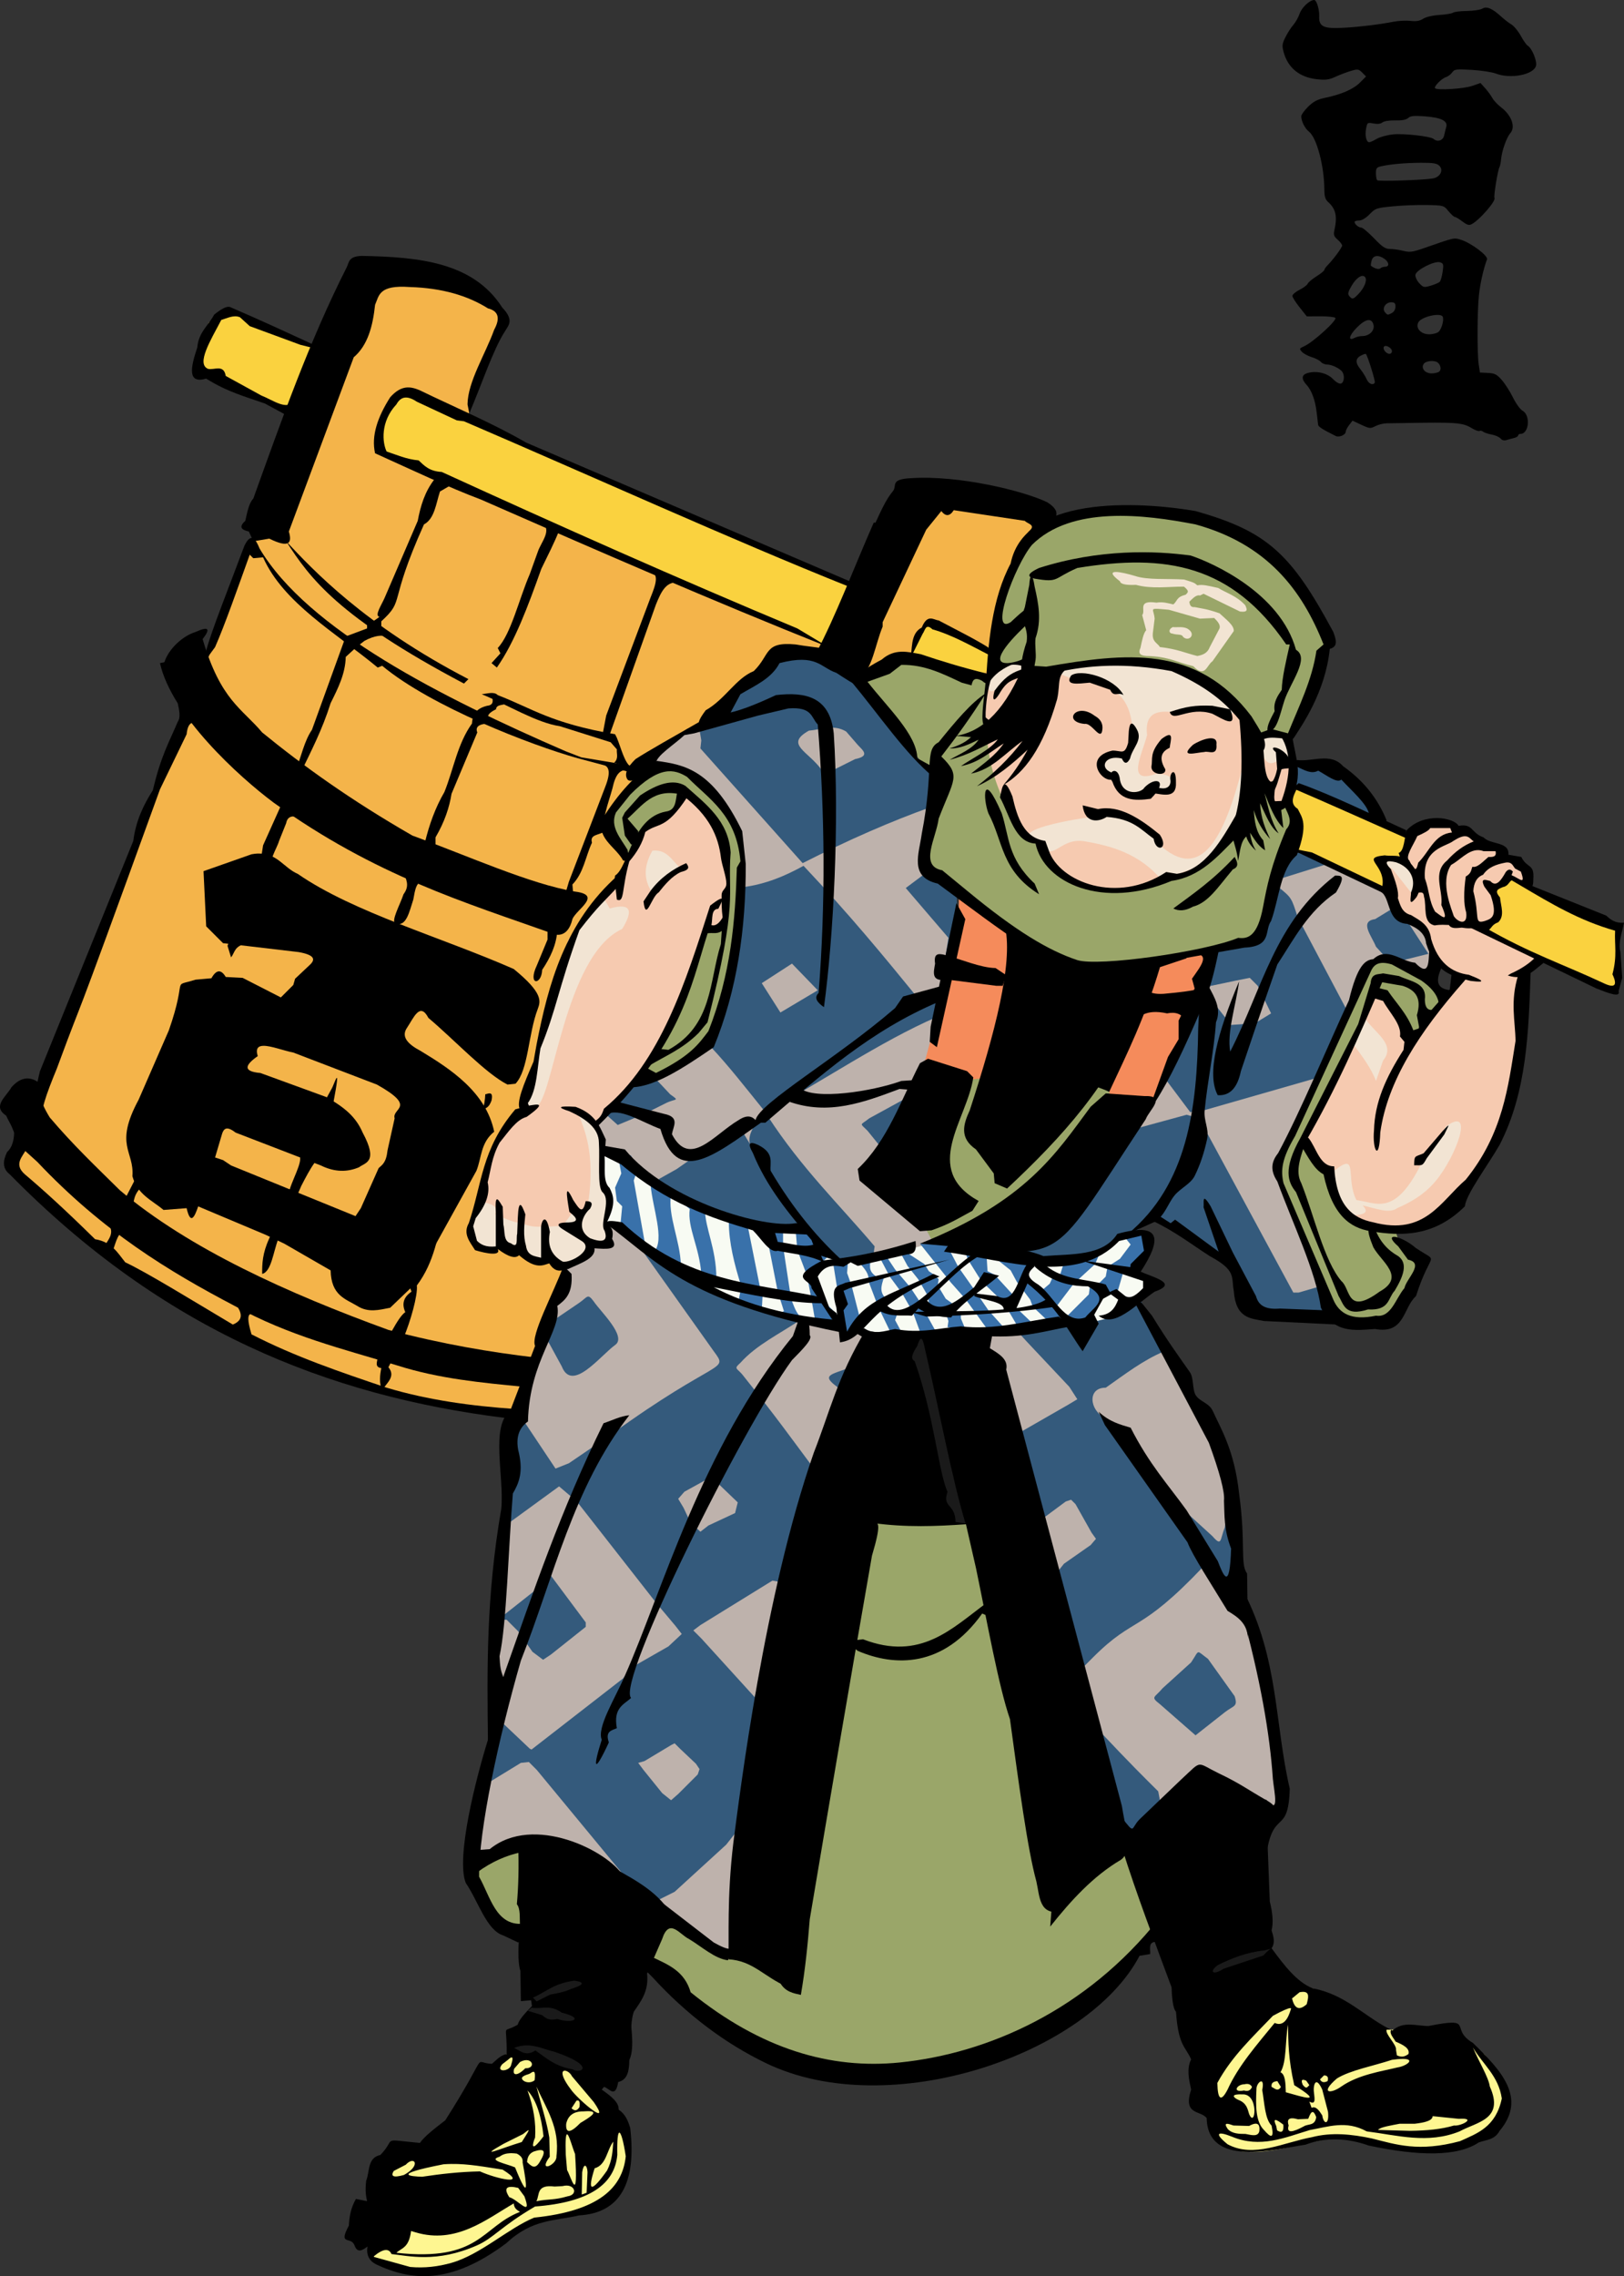 <?xml version="1.0" encoding="UTF-8" standalone="no"?>
<!-- Created with Inkscape (http://www.inkscape.org/) -->
<svg
    xmlns:inkscape="http://www.inkscape.org/namespaces/inkscape"
    xmlns:rdf="http://www.w3.org/1999/02/22-rdf-syntax-ns#"
    xmlns="http://www.w3.org/2000/svg"
    xmlns:cc="http://creativecommons.org/ns#"
    xmlns:dc="http://purl.org/dc/elements/1.1/"
    xmlns:sodipodi="http://sodipodi.sourceforge.net/DTD/sodipodi-0.dtd"
    xmlns:svg="http://www.w3.org/2000/svg"
    xmlns:ns1="http://sozi.baierouge.fr"
    xmlns:xlink="http://www.w3.org/1999/xlink"
    id="svg2"
    sodipodi:docname="firefighters006.svg"
    viewBox="0 0 548.09 768.05"
    version="1.1"
    inkscape:version="0.48.3.1 r9886"
  >
  <rect x="0" y="0" width="548.09" height="768.05" fill="#333333" stroke="none"/>
  <sodipodi:namedview
      id="namedview201"
      fit-margin-left="0"
      inkscape:zoom="1"
      borderopacity="1"
      inkscape:current-layer="svg2"
      inkscape:cx="175.58417"
      inkscape:cy="399.27915"
      inkscape:window-maximized="1"
      showgrid="false"
      fit-margin-right="0"
      bordercolor="#666666"
      inkscape:window-x="1280"
      guidetolerance="10"
      objecttolerance="10"
      inkscape:window-y="0"
      fit-margin-bottom="0"
      inkscape:window-width="1920"
      inkscape:pageopacity="0"
      inkscape:pageshadow="2"
      pagecolor="#ffffff"
      gridtolerance="10"
      inkscape:window-height="1058"
      fit-margin-top="0"
  />
  <title
      id="title3178"
    >Ukiyo-e SVG 003 Edo Firefighters (6/9)</title
  >
  <g
      id="g3178"
      transform="matrix(.3 0 0 .3 -48.615 -62.725)"
    >
    <g
        id="layer3"
      >
      <path
          id="path3387"
          style="fill-rule:evenodd;color:#000000;fill:#f4b44a"
          inkscape:connector-curvature="0"
          d="m1333 797.92c-1-3-122-30-122-30l-78 148-3 57 45-23 96 22 13-18 3-75 29-59z"
      />
      <path
          id="path3377"
          style="fill-rule:evenodd;color:#000000;fill:#fad23f"
          inkscape:connector-curvature="0"
          d="m1862 1195.9 122 58-2 61-4 9-143-66-2-8 15-8-9-34 14-4z"
      />
      <path
          id="path3379"
          style="fill-rule:evenodd;color:#000000;fill:#fad23f"
          inkscape:connector-curvature="0"
          d="m1618 1092.9 128 55-5 26-26 1 8 36-106-47 1-36-9-18z"
      />
      <path
          id="path3381"
          style="fill-rule:evenodd;color:#000000;fill:#fad23f"
          inkscape:connector-curvature="0"
          d="m1209 908.92 65 32 1 20-9 8-78-23 6-19z"
      />
      <path
          id="path3383"
          style="fill-rule:evenodd;color:#000000;fill:#fad23f"
          inkscape:connector-curvature="0"
          d="m620 650.92 507 221-36 64-505-220 9-42z"
      />
      <path
          id="path3385"
          style="fill-rule:evenodd;color:#000000;fill:#fad23f"
          inkscape:connector-curvature="0"
          d="m520 598.92-101-40-22 13-17 51 109 49z"
      />
      <path
          id="path3389"
          style="fill-rule:evenodd;color:#000000;fill:#f4b44a"
          inkscape:connector-curvature="0"
          d="m688 677.92 40-106-9-20-62-26-73-4-107 230-36 74-50 138-42 103-152 394-23 64 115 100 130 83 128 53 106 28 92 13 32-98 22-72-24-7-15 1-16-11-33-1-18-8-2-16 9-28 19-70 32-36 12-47 19-75 24-70 29-42 29-31 2-20-24-34 15-25 28-32 10-23 62-37 39-38 47-37 48-5 2-5-502-218-1-30 18-33 19-2z"
      />
      <path
          id="path3391"
          style="fill-rule:evenodd;color:#000000;fill:#fef691"
          inkscape:connector-curvature="0"
          d="m733 2517.9-16 19 26 21 10 41-50 30-66 14-10-10-32 15 2 14 38 5 85 1 1 22-57 24-53-5-31 33 6 12c54.246 23.126 111.76 12.477 174-47 47.767-0.518 85.499-12.895 104-48l4-32-9-39-41-44-42-17-30-5z"
      />
      <path
          id="path3393"
          style="fill-rule:evenodd;color:#000000;fill:#fef691"
          inkscape:connector-curvature="0"
          d="m1619 2441.9 21 4-1 18-17 20 4 52 38 2 58-17-10-29h25l25 34-10 20-85 18v24l33 6 77-14 38 7 24-14-29-68 22 15c29.971 37.433 33.681 68.897 5 93-43.933 21.701-103.87 15.403-169 0-47.971 5.919-103.06 31.78-139 4l-1-16 21-16-9-8-20-11 6-23z"
      />
      <path
          id="path3395"
          style="fill-rule:evenodd;color:#000000;fill:#345a7c"
          inkscape:connector-curvature="0"
          d="m854 1585.9-8 1v19l-6 5-9-2-8 15-28 13-6 37-14 51-33 76-13 52 1 29-2 58-11 120 6 78-30 128 1 33 22-4 43-18 62 16 44 33 54 43 55 36 15-2 19-206 39-229 41-132 47-112 2-22-21 11-17-12-55-10-38-12-63-26-79-53z"
      />
      <path
          id="path3397"
          style="fill-rule:evenodd;color:#000000;fill:#345a7c"
          inkscape:connector-curvature="0"
          d="m1269 1707.9 53 177 46 156 16 54 4 47 31 116 16 18 73-72 11 4 73 39 14-10-34-197-20-37v-65l-19-112-37-51-50-102-32 16-28 8-49 5z"
      />
      <path
          id="path3399"
          style="fill-rule:evenodd;color:#000000;fill:#345a7c"
          inkscape:connector-curvature="0"
          d="m1040 949.92-30 25-26 21-9 25-40 8-45 36 18 5c28.645-0.56 90.08 45.932 90 110-8.973 67.67-6.743 136.74-35 202l-53 35-36 10c-19.535 28.622-21.79 21.748-46 49l14 29.5 37.5 19.5 59.5 35c12.996 9.381 31.525 16.928 43 18.5l16 6.5 65 6 12 5 22 27 16 4 35-3 74-21-32-21-56-51 45-68 26-54 8-54 16-64 10-54-1-29-37-24-1-27 15-81-25-17-19-32-45-59-54-23z"
      />
      <path
          id="path3401"
          style="fill-rule:evenodd;color:#000000;fill:#345a7c"
          inkscape:connector-curvature="0"
          d="m1609 1167.9-17 52-15 43-38 13-12 4-8 44-20 37-45 97-78 117-68.095 42.014 12.095 7.987 30 2 43-5 15-9 13-13 16-3 32-28-2 15 20 6 47 35 19 9 18 47 39 6 55-1-22-51-46-111 19-40 47-104 29-66 10-21 16-7 51 19 5-23-14-30-28-18-15-24-55-25-25-16z"
      />
      <path
          id="path3403"
          style="fill-rule:evenodd;color:#000000;fill:#345a7c"
          inkscape:connector-curvature="0"
          d="m1620 1068.9 33 4 38 22 25 40-86-38-13-8z"
      />
      <path
          id="path3405"
          style="fill-rule:evenodd;color:#000000;fill:#9aa669"
          inkscape:connector-curvature="0"
          d="m745 2287.9-48 21v14l17 41 34 18 4-20z"
      />
      <path
          id="path3407"
          style="fill-rule:evenodd;color:#000000;fill:#9aa669"
          inkscape:connector-curvature="0"
          d="m912 2367.9-24 49 29 23c179.24 163.06 362.76 135.23 550-59l-34-92-17 4-58 60-18-7-86-434-107 5-89 523-78-35z"
      />
      <path
          id="path3409"
          style="fill-rule:evenodd;color:#000000;fill:#9aa669"
          inkscape:connector-curvature="0"
          d="m1244 1419.9 62-2-42 55 27 52 98-99 35 19-80 90-83 55-43 20-8.56-5.206-7.19-13.794 42.75-24-32-46z"
      />
      <path
          id="path3411"
          style="fill-rule:evenodd;color:#000000;fill:#9aa669"
          inkscape:connector-curvature="0"
          d="m874 1087.9c-21.357 25.917-54.378 50.435-12 84l13-7 3-16 23-17 18-10 19-20 20 21c10.739 22 20.739 44 21 66l-3 64-19 2c-19.031 60.818-43.022 119.16-78 172l28-9 49-33c18.756-22.004 64.918-208.3 28-262-31.579-41.175-65.237-70.293-110-35z"
      />
      <path
          id="path3413"
          style="fill-rule:evenodd;color:#000000;fill:#9aa669"
          inkscape:connector-curvature="0"
          d="m1782 1333.9-14 24-20 23-21-49-16-8-22 49c-12.436 25.559-61.319 114.3-58 122l27 38 10 35 31 21 33 5 4 12 28 18-9 30-32 43-53-3-12-15-60-152 6-24 49-96 42-98 16-20 13-1 48 23z"
      />
      <path
          id="path3415"
          style="fill-rule:evenodd;color:#000000;fill:#9aa669"
          inkscape:connector-curvature="0"
          d="m1272 970.92-1 51c4.173 27.028 13.794 52.573 17 82l24 43 21 14c41.601 77.127 118.72 43.627 153 34l31-12 38-39 22-46 16-4 2 22 19-3 7 22-26 70-19 60-65 15-111 15-43-3-111-73-47-38 13-51 3-56-16-7-71-94 42-21 57 4z"
      />
      <path
          id="path3417"
          style="fill-rule:evenodd;color:#000000;fill:#9aa669"
          inkscape:connector-curvature="0"
          d="m1278 956.92 32-2 21 12c128.65-35.193 203.95-6.06 242 68l20-2 21 6 35-88 13-25c-78.036-149.61-222.34-168.24-346-115l-26 65z"
      />
      <path
          id="path3419"
          style="fill-rule:evenodd;color:#000000;fill:#f58b5b"
          inkscape:connector-curvature="0"
          d="m1461 1296.9-52 136 3 14 45 2 10-11 35-83 22-78z"
      />
      <path
          id="path3421"
          style="fill-rule:evenodd;color:#000000;fill:#f58b5b"
          inkscape:connector-curvature="0"
          d="m1241 1211.9-1 38-29 118-13 46 48 10 23-2 33-127 1-39z"
      />
      <path
          id="path3423"
          style="fill-rule:evenodd;color:#000000;fill:#f6cab0"
          inkscape:connector-curvature="0"
          d="m929 1099.9-8 21-13 7-17 7-15 25-10 22-7 17-27 23-31 45-27 92-13 58-13 42c-42.23 43.256-40.129 73.846-47 107-13.107 13.766-16.866 28.57-6 45l19 5 13-6 19 3 10 13 25-1 12 9 22-9 17-19 15 3 1-12-5-12 6-31-8-15-2-48-8-17 13-10 38-43c37.031-49.818 53.928-109.7 76-167l18-5 4-21v-47c-1.019-38.623-20.699-63.673-51-81z"
      />
      <path
          id="path3425"
          style="fill-rule:evenodd;color:#000000;fill:#f6cab0"
          inkscape:connector-curvature="0"
          d="m1700 1345.9-11 24-51 106-11 15 19 27 13 10c3.967 78.489 80.674 69.821 121 50l58-68 30-85 9-70-2-51 19-17-60-31 5-9 10-10-11-30 16-4 8-9 14 8 5-8-6-17-20-4-7-12-22-3-9-10-20-6-7-7-29 1-12 11-8 28-22 1-2 5 7 17 9 35 21 15 14 15 9 26 23 14-2 15-10 12-20 30-17 21-8-7-10-22-16-24-13-1z"
      />
      <path
          id="path3427"
          style="fill-rule:evenodd;color:#000000;fill:#f6cab0"
          inkscape:connector-curvature="0"
          d="m1317 953.92-33 5c-15.452 22.969-14.978 43.664-12 64-0.22 35.39 8.492 63.943 19 86 11.828 19.505 15.109 47.557 44 50 20.741 71.166 99.228 52.383 141 36 23.055 5.772 42.368-18.392 63-32l42-72 17 25 12-3c-1.243-30.626 27.216-80.557-22-80l-15 6-15-29c-52.781-66.833-126.78-65.755-206-48l-35 5z"
      />
      <path
          id="path3429"
          style="fill-opacity:0;color:#000000"
          inkscape:connector-curvature="0"
          d="m840 1504.9v31l8 19-3 18-2 17 14 1c69.422 48.274 135.29 98.919 259 111l30 10 82-2 72-1 65-10 46-9 46-26-2-20-18-5 13-12 6-21-8-10-27 5-16 15-40 12-71-3-85-18-26 3-59 16h-24l-34-35-39-1c-57.497-10.598-121.59-45.379-187-85z"
      />
      <path
          id="path3515"
          style="fill-rule:evenodd;color:#000000;fill:#f8fbf3"
          inkscape:connector-curvature="0"
          d="m923.5 1552.4-26.5-18.5-25.5-18.5-26.5-9.5-7 1 3 33 8 15-2 17-4 15 17-2 25 27 35 19 36 25 50 21 43 13 53 9 16 10 18-2 93 4 93-10 62-3 28-7 36-25 18-12-32-12 16-19 5-15-4-12-27 4-17 15-16 8-66 5-61-8-25.949-14.33-45.051 3.33-14 9-32 7-40 1-19-8-23-25h-22c-42.095-10.108-85.113-18.83-119.5-40.5z"
      />
      <path
          id="path3182"
          style="color:#000000;fill:#1a1a1a"
          inkscape:connector-curvature="0"
          d="m1187.9 1711.4 16.263 0.707 46.316 211.42-9.546-0.707-7.071-0.353-15.203-34.648-33.234-154.5 3.889-21.213z"
      />
      <path
          id="path3211"
          style="color:#000000;fill:#1a1a1a"
          inkscape:connector-curvature="0"
          d="m1590.3 2396.9 3.535 7.071-9.192 9.192-57.983 20.152-7.425-8.132 17.324-16.264z"
      />
      <path
          id="path3213"
          style="color:#000000;fill:#1a1a1a"
          inkscape:connector-curvature="0"
          d="m758.02 2451.7 4.95 12.374-7.319 6.819-20.258 37.375 6.01 10.607 19.799 3.536 29.345 12.728 12.728 2.475 8.839 6.718 11.314-10.607-33.234-24.395-46.316-3.182 13.081-28.284 31.466 12.021 24.395-2.121 0.354-16.617-44.548-8.485 17.324-6.01 34.648-12.728-4.95-12.021-13.789 0.707z"
      />
    </g
    >
    <g
        id="layer4"
      >
      <path
          id="path3457"
          style="fill-rule:evenodd;color:#000000;fill:#f2e4d3"
          inkscape:connector-curvature="0"
          d="m1274 979.92c0.059 5.317 1.338 8.927 8 5l26-18 8.5-12-22.5 1-20 17z"
      />
      <path
          id="path3459"
          style="fill-rule:evenodd;color:#000000;fill:#f2e4d3"
          inkscape:connector-curvature="0"
          d="m1355 966.92c28.443 15.883 73.345 1.59 80.5 56.5l-3.5 27.5-3.5 7h-20l-7 12 5.5 10.5 8.5 4 10 16 17.5 4 13.5-9.5 18 4 9-12c-4.32-3.84-8.851-7.574-21-7.5-34.176 12.487-15.939-20.887-10-43.5-3.245-28.438 15.144-28.03 35.5-25l33.5-6 25 8.5 6-6.5c-48.996-62.679-120.57-58.812-194.5-48z"
      />
      <path
          id="path3461"
          style="fill-rule:evenodd;color:#000000;fill:#f2e4d3"
          inkscape:connector-curvature="0"
          d="m1325.5 1154.4c-31.53-13.005 63.353-27.179 75-27.5 28.41 1.316 43.892 2.38 64.5 31 49.553 46.524 75.072-9.258 95.5-88.5l-1.5 55-35.5 55-55 19c-24.622-29.017-55.9-37.875-85.998-43.015-30.987-5.292-34.667 28.972-57.002-0.985z"
      />
      <path
          id="path3450"
          style="fill-rule:evenodd;color:#000000;fill:#f2e4d3"
          inkscape:connector-curvature="0"
          d="m1417.5 852.41c-5.426-0.024-5.98 2.609 4.5 10.5 0.729 3.592 7.973 4.392 18 4 18 4.886 36 1.895 54 2 7.305 5.845 3.536 6.944 2 9-11.15 2.97-8.898 6.82-14 11-5.978-1.377-11.744-3.178-19-2-22.148-3.18-11.596 8.9-16 14l4.5 17c-3.155 3.323-4.755 11.907-6.5 20-3.281 7.011 1.041 8.59 7 9 24.995 0.502 34.676 7.412 52.5 11.5 13.494 13.984 15.179-1.552 21.5-5.5l24-34c0.519-6.667-9.042-13.333-16-20-15.442-5.388-19.861-5.264-28-7-4.473 0.473-5.472-2.528-6-6 4-3.928 8-8.238 12-7l4-2 41 20c9.978 1.212 7.668-3.036 6-7-10.167-10.938-20.333-13.29-30.5-19.5-12.716-2.863-17.331-4.065-23.5-3-3.509-2.73-2.012-2.585-15-6.5-18.528-1.187-41.219 0.747-55-4-8.13-2.389-16.712-4.479-21.5-4.5zm44.719 41.438c2.58-0.051 7.118 0.398 14.781 1.062l35 10 16-0.75c3.954 3.917 7.303 7.833 6 11.75l-11 21c-2.615 7.027-8.096 8.894-14 10-13.753-3.383-22.315-7.804-42-10-2.996-4.91-9.146-5.765-8-16l2-16c-0.679-8.369-4.458-10.95 1.219-11.062z"
      />
      <path
          id="path3455"
          style="fill-rule:evenodd;color:#000000;fill:#f2e4d3"
          inkscape:connector-curvature="0"
          d="m1497.5 915.92c-5.417-2.378-10.833-1.011-16.25-1.5-5.393 2.939-3.86 7.161-0.5 7.25 6.213 2.03 10.612 0.139 12.25 3.75 6.439 6.218 15.75-3.208 4.5-9.5z"
      />
      <path
          id="path3493"
          style="fill-rule:evenodd;color:#000000;fill:#f2e4d3"
          inkscape:connector-curvature="0"
          d="m1581 1050.9c4.307 21.678 12.808 17.834 21 12l13-1-8.5-29-25.5 1.5z"
      />
      <path
          id="path3495"
          style="fill-rule:evenodd;color:#000000;fill:#f2e4d3"
          inkscape:connector-curvature="0"
          d="m895 1211.9 32-27c-9.177-7.875-14.535-20.842-31-19-9.651 16.664-10.015 32.002-1 46z"
      />
      <path
          id="path3497"
          style="fill-rule:evenodd;color:#000000;fill:#f2e4d3"
          inkscape:connector-curvature="0"
          d="m765 1453.9c19.367-6.063 31.432-169.86 97-200 12.005-19.575 11.242-30.03-14-23l-7-12-35 42-27 83-17 63-14 50z"
      />
      <path
          id="path3499"
          style="fill-rule:evenodd;color:#000000;fill:#f2e4d3"
          inkscape:connector-curvature="0"
          d="m705 1560.9c8.518 2.356 18.355 3.921 14 14 9.652 3.682 17.933 8.733 30 10 12.623 5.29 18.325 3.658 26 4l20-1 14-19 9 4 6-12c7.315-53.829-3.038-79.892-14-105l25 22 5 32 1 28 8 18-5 31 4 20-18 3-10 15-25 8-15-7-18 2-17-16-19-5-9 7-19-5-10-15 10-22z"
      />
      <path
          id="path3501"
          style="fill-rule:evenodd;color:#000000;fill:#f2e4d3"
          inkscape:connector-curvature="0"
          d="m1697 1352.9c8.947 16.633 36.779 30.094 21 49l-8 23c-5.144-14-15.67-28-26-42z"
      />
      <path
          id="path3503"
          style="fill-rule:evenodd;color:#000000;fill:#f2e4d3"
          inkscape:connector-curvature="0"
          d="m1728 1185.9 23 29 8-9-18-28-25-5 1 8z"
      />
      <path
          id="path3505"
          style="fill-rule:evenodd;color:#000000;fill:#f2e4d3"
          inkscape:connector-curvature="0"
          d="m1663 1525.9c28.003-22.257 12.152 7.726 25 33 22.05 2.603 42.349 19.206 72-39l29-44c32.546-23.588 11.102 33.823-11.608 61.235-7.881 9.513-19.65 20.51-43.392 30.765-9.073 6.854-24.959 0.082-39-3 5.886 5.971 5.369 10.342-10 11l-20-22-10-23z"
      />
      <path
          id="path3507"
          style="fill-rule:evenodd;color:#000000;fill:#beb2ac"
          inkscape:connector-curvature="0"
          d="m1072 1030.9c14-1.21 28-7.508 42 1l13 15c5.586 6.065 14.473 12.497-3 16l-24 12-13 1c-15.266-22.09-42.892-29.311-15-45z"
      />
      <path
          id="path3509"
          style="fill-rule:evenodd;color:#000000;fill:#beb2ac"
          inkscape:connector-curvature="0"
          d="m949 1029.9 2 12-1 9 115 129c52.105-26.473 99.894-47.192 144-63l-4 73-24 18 48 56-10 64-25 3c-37.483-45.878-74.906-91.715-128-148-20.458 11.312-42.24 20.64-68 24 2.222-23.703 1.758-45.617-4-64-21.574-35.302-45.385-68.883-101-78l39-32z"
      />
      <path
          id="path3511"
          style="fill-rule:evenodd;color:#000000;fill:#beb2ac"
          inkscape:connector-curvature="0"
          d="m1053 1292.9-34 22 21 33 42-25z"
      />
      <path
          id="path3513"
          style="fill-rule:evenodd;color:#000000;fill:#beb2ac"
          inkscape:connector-curvature="0"
          d="m962 1386.9c19.373 20.491 40.372 47.486 61 73 63.625-33.832 128.04-78.728 193-107l-23 85-53 29c-10.617 8.412-11.155 4.845-2 14l17 21 57 105-68 18 2-14c-40.25-47.542-82.131-87.744-120-146l-15 9c-3.852 7.698-10.74 19.328-0.711 29.43l-14.56-24.1-53.74 31.7-18.73 13.1-29.27 16.4-33.392-30.43-20.695-4.973-0.687-13.347-6.982-18.732 11.141-10.735 13.614 12.216 30-12.5 24-12c11.374-5.635 16.265-1.953 5-10l-16-17z"
      />
      <path
          id="path3556"
          style="fill-rule:evenodd;color:#000000;fill:#beb2ac"
          inkscape:connector-curvature="0"
          d="m1604 1196.9 48-15 68 30 22 29 22 12 10 30-1 26-36-19 32-8-24-37-18-13-18 11c-18.188 2.411-3.72 18.985 1 31l10 11-24 16-19 44-55-104c-7.174-21.869-6.346-21.915-23-35z"
      />
      <path
          id="path3558"
          style="fill-rule:evenodd;color:#000000;fill:#beb2ac"
          inkscape:connector-curvature="0"
          d="m1515 1319.9 38-8 15-3 9 9 15 31-18 11-27 2-22-28z"
      />
      <path
          id="path3560"
          style="fill-rule:evenodd;color:#000000;fill:#beb2ac"
          inkscape:connector-curvature="0"
          d="m1474 1423.9 27 36 12-1 129-37-17 36-24 55v12l16 50 19 43 11 38-24 7h-6l-100-185-13-13-7-2-55 15 17-27z"
      />
      <path
          id="path3562"
          style="fill-rule:evenodd;color:#000000;fill:#beb2ac"
          inkscape:connector-curvature="0"
          d="m884 1614.9 81 114c17.384 23.637 5.556 5.751-116 94l-47 32-15 6-38-57 27-91 18 33c11.706 29.853 43.019-11.591 60-24 13.756-9.376-16.511-37.766-24-49-7.256-9.719-6.67-4.887-17 2l-28 19v-21l14-37 18-10 11-18 19 1 2-9-5-11 11-2 24 20z"
      />
      <path
          id="path3564"
          style="fill-rule:evenodd;color:#000000;fill:#beb2ac"
          inkscape:connector-curvature="0"
          d="m1062 1693.9c-22.851 15.483-48.916 27.75-67 48-7.551 6.834-4.471 5.605 2 13 39.386 49.346 55.019 71.545 77 101l34-84c-24.661-16.708-11.578-16.13 11-25l20-39-12-3-15 6-5-12z"
      />
      <path
          id="path3566"
          style="fill-rule:evenodd;color:#000000;fill:#beb2ac"
          inkscape:connector-curvature="0"
          d="m961 1870.9-29 16-7 8 6 10 8 17 11 10 9-7 30-14 3-12-25-24z"
      />
      <path
          id="path3568"
          style="fill-rule:evenodd;color:#000000;fill:#beb2ac"
          inkscape:connector-curvature="0"
          d="m791 1880.9-59 43-6 104 38-30 16-19 41 55v5l-39 31-9 6-12-9-16-23-13-13h-7l-8 55 4 55 37 35 2 1 103-80 9-12 42-24 15-14-7-9-21-25-90-115z"
      />
      <path
          id="path3570"
          style="fill-rule:evenodd;color:#000000;fill:#beb2ac"
          inkscape:connector-curvature="0"
          d="m712 2213.9 36-22 9-1 9 9 95 115-78-39-49 8-30 17-10-7 10-74z"
      />
      <path
          id="path3572"
          style="fill-rule:evenodd;color:#000000;fill:#beb2ac"
          inkscape:connector-curvature="0"
          d="m899 2347.9 22-11 58-53 11-14-2 109-2 27-18-3z"
      />
      <path
          id="path3574"
          style="fill-rule:evenodd;color:#000000;fill:#beb2ac"
          inkscape:connector-curvature="0"
          d="m887 2189.9 30-18 4-2 6 6 18 17 4 6-2 6-22 22-8 7-10-8-21-26-6-8z"
      />
      <path
          id="path3576"
          style="fill-rule:evenodd;color:#000000;fill:#beb2ac"
          inkscape:connector-curvature="0"
          d="m1037 1987.9-6-1-81 50-8 6 9 9 60 66 27-98z"
      />
      <path
          id="path3578"
          style="fill-rule:evenodd;color:#000000;fill:#beb2ac"
          inkscape:connector-curvature="0"
          d="m1306 1705.9 11 12 48 51 9 14-10 6-54 31-22-77-12-10-6-21 13-8z"
      />
      <path
          id="path3580"
          style="fill-rule:evenodd;color:#000000;fill:#beb2ac"
          inkscape:connector-curvature="0"
          d="m1334 1917.9 27-20 6-2 5 5 18 32 5 7-6 7-30 21-8 10z"
      />
      <path
          id="path3582"
          style="fill-rule:evenodd;color:#000000;fill:#beb2ac"
          inkscape:connector-curvature="0"
          d="m1516 1970.9c-72.487 76.446-77.04 55.132-124 102l-12 12 15 67c41.939 44.466 53.526 55.545 70 72l4 21 46-42 84 48 6-21-12-97-20-65-8-39-26-24-23-34zm-5.656 96.594c1.711-0.024 4.101 2.639 10.656 7.406l30 42c3.807 12.048-0.709 10.084-11 18l-33 26-40-35c-11.066-8.663-6.215-6.941 3-18l32-29c5.334-7.895 6.405-11.379 8.344-11.406z"
      />
      <path
          id="path3587"
          style="fill-rule:evenodd;color:#000000;fill:#beb2ac"
          inkscape:connector-curvature="0"
          d="m1472 1728.9c-23.894 9.878-44.633 26.067-66 41-20.984-0.139-18.435 25.24-1 34l54 71 33 31 34 31c10.848 12.48 8.361 3.695 14-10l7-65-40-78z"
      />
      <path
          id="path3589"
          style="fill-rule:evenodd;color:#000000;fill:#3971aa"
          inkscape:connector-curvature="0"
          d="m857 1507.9 4 21-7 16 2 15 6 6-2 21 28 23-13-73 4-12-7-16c-5.911-0.713-13.864-2.985-15-1z"
      />
      <path
          id="path3591"
          style="fill-rule:evenodd;color:#000000;fill:#3971aa"
          inkscape:connector-curvature="0"
          d="m975.5 1572.9c-11.671 2.996-34.729-15.395-44-18l-28.5-16-9 3c2.018 25.571 16.189 61.268 4 75l30 15c-0.682-27.672-15.149-55.938-11-80l21 17c-2.808 21.122 10.732 42.251 13 73l17 5c-0.337-34.462-12.614-55.513-13-78l27 15c0.069 22.468 5.972 46.88 14 72l-3 16 26 12 1-19-3-8-14-70 14 4 10 20 10 51 7 22-5 2 25 5c-5.839-3.321-8.718-12.563-12-21l-9-59v-19l14-1 2 24 11 29 5 27 4 23 24 1-3-11-10-10-14-35 18-17c-25.942-25.659-13.077-23.116-31-33.5l-35.5-0.5z"
      />
      <path
          id="path3593"
          style="fill-rule:evenodd;color:#000000;fill:#3971aa"
          inkscape:connector-curvature="0"
          d="m1099 1627.9 5 31 6 33 5 22 15-20-10-39-5-14 1-13z"
      />
      <path
          id="path3595"
          style="fill-rule:evenodd;color:#000000;fill:#3971aa"
          inkscape:connector-curvature="0"
          d="m1129 1629.9c9.886 9.943 10.643 15.321 10 20l11 29 14 29 12-1-7-13 3-9-18-9 4-7c-8.014-8.333-3.034-16.667-1-25l-9 1c-10.533-6.667-6.17-13.333-7-20z"
      />
      <path
          id="path3597"
          style="fill-rule:evenodd;color:#000000;fill:#3971aa"
          inkscape:connector-curvature="0"
          d="m1153 1625.9 10 19 14 19 12 21 8 22h18l-10-18-7-14-12-18-17-20-10-15z"
      />
      <path
          id="path3599"
          style="fill-rule:evenodd;color:#000000;fill:#3971aa"
          inkscape:connector-curvature="0"
          d="m1176 1619.9 7 13 12 15 11 19 2 15 18 4 3 9-1 7 20 2-5-12v-6l-9-1-1-10-7-5-9-15 1-7-5-5-6-4-5-8-20-13z"
      />
      <path
          id="path3601"
          style="fill-rule:evenodd;color:#000000;fill:#3971aa"
          inkscape:connector-curvature="0"
          d="m1197 1607.9 35 44 16 18 26 36 18-3-18-20-15-22-19-27-13-25z"
      />
      <path
          id="path3603"
          style="fill-rule:evenodd;color:#000000;fill:#3971aa"
          inkscape:connector-curvature="0"
          d="m1248 1617.9 3 8 15 24 25 24 17 29 15-6-21-20v-11l-21-23-8-4-1-16z"
      />
      <path
          id="path3605"
          style="fill-rule:evenodd;color:#000000;fill:#3971aa"
          inkscape:connector-curvature="0"
          d="m1284 1625.9 15 12 7 13 15 20 3 8 17 16 20-4-13-9 22-29 24-22 6-14-31 4-10 8-4 13h-7l-5 11-7 6-22-16 9-15z"
      />
      <path
          id="path3607"
          style="fill-rule:evenodd;color:#000000;fill:#3971aa"
          inkscape:connector-curvature="0"
          d="m1361 1690.9 26-26 1-8 11-5 7-7 2-11 14-9 12-16-8-10 22-2 6 10-4 14-18 17-6 1-7 24-14 3-16 25-18 9z"
      />
    </g
    >
    <g
        id="layer2"
      >
      <g
          id="g3032"
        >
        <path
            id="path2984"
            style="fill-rule:evenodd;color:#000000;fill:#000000"
            inkscape:connector-curvature="0"
            d="m1326 859.92c27.872 4.747 20.322-0.014 48-12 99.746-16.413 173.76-3.74 235 86h4c-4.17 18.561-8.696 37.595-9 51-4.852 7.126-9.66 14.269-8 24-4.187 8.093-8.956 16.478-8 22 10.082 3.373 14.006-18.732 19-34 6.707-20.2 28.911-47.537 13-57-17.528-63.753-93.789-97.845-118.5-106-39.962-5.474-102.62-7.657-170.5 14-15.895 7.422-11.734 10.4-5 12z"
        />
        <path
            id="path2986"
            style="fill-rule:evenodd;color:#000000;fill:#000000"
            inkscape:connector-curvature="0"
            d="m1326 868.92c4.323 19.069 8.1 37.688 1 58-1 7.89 1 17.837 0 24.5l-2 11.5-13 9c-2.685-11.491-0.301-25.516 5-41 2.514-18.032-8.831-21.715-2-39l5-25c0.585-12.104 3.617-14.325 6 2z"
        />
        <path
            id="path2988"
            style="fill-rule:evenodd;color:#000000;fill:#000000"
            inkscape:connector-curvature="0"
            d="m1324 957.92 15 1c88.948-15.338 169.54-25.448 231 56 8.599 14.647 21.154 30.425 12 40-21.927-31.044-36.64-62.511-102-91-51.311-9.569-93.995-7.06-132 2l-28 7-2-8z"
        />
        <path
            id="path2990"
            style="fill-rule:evenodd;color:#000000;fill:#000000"
            inkscape:connector-curvature="0"
            d="m1271 983.92c2.315-52.013 7.247-102.16 28-141 16.626-82.51 161.92-67.152 208-59 81.478 22.849 108.04 48.768 155 136 2.733 7.96 6.205 16.215-4 19-4.914 49.044-31.83 86.717-41 101-13.142 1.384-30.64-5.947-39 5v-11l14-5 19 5c12.273-30.464 27.196-60.046 32-93l8-7c-24.384-61.868-63.892-112.93-144-135-57.71-11.258-139.62-21.267-184 23-19.85 23.85-48.232 102.23-24 87 9.819-9.143 19.957-18.817 22-15l-1 15c-12.967 11.62-49.172 46.996-24.207 45.985 3.663-0.148 14.3-2.141 19.45-6.167 0.903-2.88-0.274 12.932-1.789 10.697-1.839-2.713-12.221-3.248-14.217-2.357-11.216 5.004-22.228 12.68-28.236 26.842z"
        />
        <path
            id="path2992"
            style="fill-rule:evenodd;color:#000000;fill:#000000"
            inkscape:connector-curvature="0"
            d="m1267 974.92c-8.994-4.992-10.882-0.51-12 5l-11-3c-21.076-9.847-41.759-20.481-68-20l-13 10-25 9c22.619 29.106 55.441 59.345 56 86l18 10v11c-30.667-24.958-61.333-70.159-92-107 5.214-7.109 15.471-15.228 34-25 14.667-12.786 29.333-8.679 44-6 21.585 7.333 45.45 14.667 75 22 1.358 8.637 1.053 14.317-6 8z"
        />
        <path
            id="path2994"
            style="fill-rule:evenodd;color:#000000;fill:#000000"
            inkscape:connector-curvature="0"
            d="m1271 988.92c-15.989 9.945-34.389 31.947-53 55-16.639 8.57-4.695 29.596-19 103-3.041 22.542-14.408 48.651 18 56 161.69 119.48 135.53 107.89 345 72 31.516-1.394 22.216-19.113 30-30 9.15-25.183 10.39-58.277 29-74 13.126-35.608 5.819-42.026 1-52-11.025-7.107-3.144-17.365 1-27l-17 21c3.322 9.667 11.985 19.333 3 29-17.337 41.139-21.679 64.083-26 87-6.099 32.686-16.626 36.599-28 35-37.076 15.515-157.87 32.808-181.27 24.961-32.088-10.762-68.483-32.258-123.73-77.961l-28-23c-26.198-4.829-6.741-36.29-4-58 17.234-44.979 25.482-47.975 3-70 16.667-21.524 33.333-44.184 50-71z"
        />
        <path
            id="path2996"
            style="fill-rule:evenodd;color:#000000;fill:#000000"
            inkscape:connector-curvature="0"
            d="m1289 1123.9c8.506 26.247 6.322 50.374 37 79l5 12c-42.899-26.645-40.232-59.521-57-91-6.146-16.292-7.014-51.028 15 0z"
        />
        <path
            id="path2998"
            style="fill-rule:evenodd;color:#000000;fill:#000000"
            inkscape:connector-curvature="0"
            d="m1551 1172.9c-24.851 26.739-46.7 41.467-69 58 6.075 3.108 13.26 2.886 22-2 17.431-4.604 27.802-21.51 45-42 7.454-2.97 5.009-8.414 2-14z"
        />
        <path
            id="path3000"
            style="fill-rule:evenodd;color:#000000;fill:#000000"
            inkscape:connector-curvature="0"
            d="m1478 1009.9c3.847 12.455 21.637-6.826 48 2 10.957 5.332 29.382 18.581 20-5l-20-4c-19.763-0.925-30.15 1.05-48 7z"
        />
        <path
            id="path3002"
            style="fill-rule:evenodd;color:#000000;fill:#000000"
            inkscape:connector-curvature="0"
            d="m1426 990.92c-10.854-20.094-48.479-29.878-59-22-7.465 11.707 7.883 9.157 21 8l23 8c4.175 9.189 8.873 1.945 15 6z"
        />
        <path
            id="path3004"
            style="fill-rule:evenodd;color:#000000;fill:#000000"
            inkscape:connector-curvature="0"
            d="m1468.7 1040.3c15.144-11.464 10.119 1.723 9.192 9.899-10.002 4.501-11.994 12.371-4.95 24.042 1.592 8.011-15.893 6.766-15.556-2.829 1.718-9.198-2.488-15.01 11.314-31.113z"
        />
        <path
            id="path3006"
            style="fill-rule:evenodd;color:#000000;fill:#000000"
            inkscape:connector-curvature="0"
            d="m1478.6 1085.6c1.247 5.997-2.15 12.841-14.142 9.192l-5.657 6.364c11.669 1.398 27.061 6.662 26.163-12.021 0.198-18.277-7.068-11.346-6.364-3.535z"
        />
        <path
            id="path3008"
            style="fill-rule:evenodd;color:#000000;fill:#000000"
            inkscape:connector-curvature="0"
            d="m1422 1086.3c3.366 18.286 24.092 15.128 27.577 8.485 12.728-12.964 27.813-8.014 7.071 12.728-18.486 2.537-35.793 2.519-43.134-19.092-8.144-11.102 6.717-19.799 8.485-2.121z"
        />
        <path
            id="path3010"
            style="fill-rule:evenodd;color:#000000;fill:#000000"
            inkscape:connector-curvature="0"
            d="m1441.1 1029.7c6.664 12.153-5.015 20.24-7.778 32.527-3.408 6.525-6.451 6.139-9.192 0-19.161-4.557-25.575 10.47-12.021 15.556l2.121 7.778c-12.234 5.055-33.992-24.97-0.75-32.234 10.4-0.194 13.699 5.676 17.72-8.778l0.707-12.728c0.614-6.491 2.134-15.158 9.192-2.121z"
        />
        <path
            id="path3012"
            style="fill-rule:evenodd;color:#000000;fill:#000000"
            inkscape:connector-curvature="0"
            d="m1380 1114.9 17.293 4.232c24-4.996 47.293 10.536 69.525 28.768 10.768 16.308-4.626 20.625-6.939 4.525-14.603-10.39-23.248-22.303-52.879-24.525-7.884 5.388-24.541 8.544-27-13z"
        />
        <path
            id="path3014"
            style="fill-rule:evenodd;color:#000000;fill:#000000"
            inkscape:connector-curvature="0"
            d="m1504 1046.9c-16.118 15.061 3.999 8.471 13 8 4.282-1.638 14.836 5.107 13.5-8.5 1.798-12.58-18.013-5.316-26.5 0.5z"
        />
        <path
            id="path3016"
            style="fill-rule:evenodd;color:#000000;fill:#000000"
            inkscape:connector-curvature="0"
            d="m1393.7 1014.3c6.796 3.653 9.316 9.251 8.485 15.38-1.629 14.132-11.74-8.019-19.799-6.364-25.508-2.222-9.537-25.112 11.314-9.016z"
        />
        <path
            id="path3018"
            style="fill-rule:evenodd;color:#000000;fill:#000000"
            inkscape:connector-curvature="0"
            d="m1301 1104.9c5.565 24.402 13.048 46.611 37 50l4 11c12.068 35.082 76.726 60.714 132 24l12 2c31.958-4.564 50.701-38.948 67-67l-2.232 28.464c-18.735 18.735-38.379 41.891-70.768 46.536-77.238 32.428-143.46 2.595-153-42-23.449-1.149-28.769-31.303-40-52 2.496-10.461 3.826-26.369 14-1z"
        />
        <path
            id="path3020"
            style="fill-rule:evenodd;color:#000000;fill:#000000"
            inkscape:connector-curvature="0"
            d="m1309 962.92c-10.333 3.686-17.667 8.946-28 23-1.907 5.774-3.248 16.562 5 4 9.081-16.011 15.333-15.436 23-19 12.59-5.504 9.873-12.688 0-8z"
        />
        <path
            id="path3022"
            style="fill-rule:evenodd;color:#000000;fill:#000000"
            inkscape:connector-curvature="0"
            d="m1277.4 971.03c-4.097 13.109-6.392 28.021-6.718 44.901l5.657 4.596-8.132 3.182c-2.821-8.337 1.439-32.251 2.828-49.851z"
        />
        <path
            id="path3024"
            style="fill-rule:evenodd;color:#000000;fill:#000000"
            inkscape:connector-curvature="0"
            d="m1603.7 1038.2c10.656 17.901 11.027 41.615 0 71.771l-8.132 0.353c0.474 7.696 1.188 15.052 12.728 7.071 23.31-32.614 10.885-54.507 7.778-79.196z"
        />
        <path
            id="path3026"
            style="fill-rule:evenodd;color:#000000;fill:#000000"
            inkscape:connector-curvature="0"
            d="m1597.4 1055.2 1.414 18.738c-1.163 6.058-2.845 10.558-4.95 13.789l-6.718 1.768 8.132 20.86-0.707-10.253c4.068-6.966 5.488-13.381 9.192-25.809 4.03-0.966 7.144-1.016 10.253-1.061 2.894-21.869-30.245-29.508-16.617-18.031z"
        />
        <path
            id="path3028"
            style="fill-rule:evenodd;color:#000000;fill:#000000"
            inkscape:connector-curvature="0"
            d="m1311 963.25c-21.905 50.596-47.752 69.387-73.539 73.539l16.97 1.414c-7.792 7.144-15.91 10.022-24.042 12.728 11.448 0.332 22.002-4.693 32.527-9.899-6.613 10.362-20.687 15.75-32.527 22.628 21.613-5.511 36.796-14.881 54.094-22.981-7.114 10.911-29.733 21.853-41.366 30.052 19.575-3.519 32.848-15.862 48.083-25.456-8.895 13.331-23.414 23.287-36.77 33.941 23.922-4.6 39.087-23.793 57.983-36.77-14.88 19.872-32.63 36.674-51.265 50.912 21.642-9.582 39.799-25.104 56.922-41.012-8.249 15.394-17.392 28.414-27.224 39.598 23.526-13.727 44.438-40.8 60.458-96.52 4.342-19.622-1.974-27.395 16.263-37.83l-41.366 6.718z"
        />
        <path
            id="path3030"
            style="fill-rule:evenodd;color:#000000;fill:#000000"
            inkscape:connector-curvature="0"
            d="m1556.3 1017c4.293 45.48 3.239 84.851-5.657 115.26-7.188 15.242 1.962 24.172 4.243 45.255 2.177-10.01 2.557-21.676 9.192-27.577 1.951 6.939 7.161 12.666 10.96 15.91-4.659-7.322-5.751-13.753-6.718-20.152 4.85 7.003 8.58 14.566 16.971 19.799l-2.121-11.314c-8.185-8.989-9.863-21.232-10.607-33.941 3.588 12.875 10.089 23.419 18.385 32.527-5.399-11.482-10.54-23.273-11.314-40.305 6.282 13.102 11.897 27.987 20.86 33.941-9.463-15.085-11.72-30.17-15.91-45.255 6.009 14.675 11.572 30.018 21.213 39.244l-3.182-26.516c-11.722-0.31-4.962-14.627-6.364-24.395-12.016 1.17-11.502-22.858-13.082-39.952z"
        />
      </g
      >
      <g
          id="g3078"
        >
        <path
            id="path3058"
            style="fill-rule:evenodd;color:#000000;fill:#000000"
            inkscape:connector-curvature="0"
            d="m1115 949.92c-3.078-11.429-35.421-11.884-58-16-35.748-3.381-28.063 11.574-47 30-20.176 8.138-32.191 31.761-54 44-12.614 16.759-13.679 25.065 24 10l15-28c16.5-9.834 35.058-17.609 44-35 42.08-10.856 46.02 4.986 64 11 16.714 10.771 51.141 35.25 12-16z"
        />
        <path
            id="path3060"
            style="fill-rule:evenodd;color:#000000;fill:#000000"
            inkscape:connector-curvature="0"
            d="m943 1033.9 72-20 34-8c27.159-2.079 25.406 10.297 33 18 8.15 100.67 8.849 201.33 1 302-5.529 5.333-1.754 10.667 6 16 10.757-79.507 17.526-208.9 11-308-4.336-41.117-31.559-46.863-65-43-22.876 10.686-43.781 19.107-59 21l-27 9c-27.837 15.918-59.342 33.671-72 42-9.146 8.896-13.171 16.768-9 23 4.464 4.855 16.935-4.303 32-18-0.351-8.463 20.532-21.173 32-32z"
        />
        <path
            id="path3062"
            style="fill-rule:evenodd;color:#000000;fill:#000000"
            inkscape:connector-curvature="0"
            d="m859 1448.9 50 13c18.775 3.723 10.052 14.32 9 23 20.126 38.503 47.346 0.234 75-16 9.429-6.192 14.872-4.411 19 0 4.309-19.362 91.518-69.391 157-126l9-13 44-12-4 18c-76.9 32.599-132.11 82.221-195 136h-5c-54.968 38.687-94.524 70.452-113 7-21.296-7.756-46.358-24.995-61-16 2.305-3.993 2.526-7.465 15-14z"
        />
        <path
            id="path3064"
            style="fill-rule:evenodd;color:#000000;fill:#000000"
            inkscape:connector-curvature="0"
            d="m868 1164.9c-8.009-13.387-20.11-26.093-13-42l16-20c32.916-33.142 49.48-28.907 64-20 24.675 25.239 55.398 42.162 60 95l-4 7c-1.809 59.365-6.518 119.37-32 184-10.736 14.043-19.805 27.783-59 47l-11-6-21 22c27.201 2.109 61.966-20.996 97-45 26.425-64.339 36.203-133.67 36-206l-4-37c-33.731-69.597-64.874-74.515-96-79-24.523 14.969-43.446 37.406-60 63-10.381 22.976 13.473 33.114 22 49 3.99 0.647 8.335 2.004 5-12z"
        />
        <path
            id="path3066"
            style="fill-rule:evenodd;color:#000000;fill:#000000"
            inkscape:connector-curvature="0"
            d="m880 1143.9-12-14c16.645-14.533 29.232-35.153 61-27 31.44 23.303 41.29 47.413 44.136 71.104 0.924 7.691 6.11 21.337 6.057 28.898-0.045 6.398-5.261 6.734-5.346 12.983-0.116 8.522 0.013 16.882 1.153 25.016l-2 30c-13.3 42.213-9.023 91.457-59 119l-9-1-13 19c18.667-11.376 37.333-18.412 56-37l10-12c35.284-139.42 22.269-141.38 26-191-2.435-35.924-28.031-54.477-51-75-13.765-8.129-31.365-2.276-51 11l-17 19-3 6 3 20 7 10c9.778 0.334 8.566-7.575 8-15z"
        />
        <path
            id="path3068"
            style="fill-rule:evenodd;color:#000000;fill:#000000"
            inkscape:connector-curvature="0"
            d="m924 1099.9c-2.194 8.938-0.847 20.531-13 22-38.475 7.307-41.544 62.169-57 72-1.274 5.119 1.333 17.999 2 27 8.854 3.905 5.129-11.379 14-43 8.418-9.791 14.906-20.547 18-33 14.993-11.146 22.55-1.847 47-39z"
        />
        <path
            id="path3070"
            style="fill-rule:evenodd;color:#000000;fill:#000000"
            inkscape:connector-curvature="0"
            d="m934 1179.9c-15.495 6.875-29.213 16.593-40 31l-8 12c2.671 24.04 8.836-5.478 17-10 6.548-8.2 14.683-18.308 25-23 11.194-2.72 8.613-6.359 6-10z"
        />
        <path
            id="path3072"
            style="fill-rule:evenodd;color:#000000;fill:#000000"
            inkscape:connector-curvature="0"
            d="m857.01 1193.8c-59.277 52.534-78.086 122.2-91.217 189.5l-3.535 19.799c-10.951 25.32-20.317 47.09-14.849 54.447l10.607-2.121-2.121-5.657c10.515-14.706 10.487-39.954 14.142-61.518 18.163-44.308 19.506-65.293 43.841-132.94 21.433-27.835 28.706-33.013 41.719-47.376 7.623-8.054 4.17-11.278 1.414-14.142z"
        />
        <path
            id="path3074"
            style="fill-rule:evenodd;color:#000000;fill:#000000"
            inkscape:connector-curvature="0"
            d="m960.96 1227.7c-27.583 85.868-55.586 175.73-119.5 228.4-1.658 4.66-3.026 9.358-9.192 13.435l2.121 6.364c94.53-93.154 103.38-152.87 123.74-217.08 5.893-1.048 11.785 1.822 17.678-4.243 4.327-6.032 3.178-10.694 0-14.849-4.478 8.043-8.957 11.284-13.435 9.899 1.622-7.099-0.669-18.111 7.778-18.385 3.972-8.215 10.488-18.973-9.192-3.536z"
        />
        <path
            id="path3076"
            style="fill-rule:evenodd;color:#000000;fill:#000000"
            inkscape:connector-curvature="0"
            d="m757.31 1452.6c9.433-1.522 20.68-4.051-2.828 12.728-11.48 2.941-20.71 17.13-30.406 28.991-8.914 16.328-9.614 29.918-13.435 44.548 2.79 11.618-1.144 24.917-13.435 40.305l-2.828 9.192 4.243 16.264c4.335 4.466 10.317 7.521 21.213 6.364v-38.891c-1.323-23.422 3.683-12.035 7.778-5.657l0.707 19.799c1.97 7.822-0.268 19.326 8.485 21.213 9.09 6.937 5.578-5.727 7.071-10.607l0.707-18.385c0.938-22.409 4.636-13.818 8.485-3.535-1.263 12.085-2.622 24.189 0.707 35.355 1.571 11.706 10.101 11.566 16.971 13.435v-33.941c0.232-7.86 5.768-17.839 9.899 4.95-2.985 15.054 1.542 26.351 14.556 33.406 9.633 1.633 36.495-14.202 20.799-23.506l-20.506-12.728c-7.292-4.432-7.119-7.46 2.828-7.778 20.881 0.258 8.257-8.376 4.243-12.021-3.371-19.859-5.269-33.082 4.243-13.435 7.123 10.737 10.753 16.815 14.142 1.414 5.056 0.104 9.178 0.954 4.95 8.485-7.838 6.632-16.118 23.308 0 33.234 14.8 5.613 20.319 2.872 16.263-8.485-6.197-8.246 8.014-33.74-2.121-43.134-6.389-5.353-2.952-36.911-4.243-55.861-0.105-16.174-14.39-26.677-33.234-35.355-14.218-4.412-12.648-6.194 7.071-4.95 23.179 8.459 27.185 22.837 33.941 36.77l-1.414 19.799c0.966 12.239-2.115 27.514 5.657 34.648 4.152 8.27 7.791 16.988-2.828 38.184 2.355 5.739 8.336 6.641 5.657 19.092 8.093 12.997-6.31 11.508-19.799 10.607 1.442 11.559-15.961 16.836-29.698 23.335-5.652 0.608-13.379 6.215-21.213-6.364-6.641 1.816-14.715 7.633-33.941-9.192-4.116 4.14-11.927 2.121-24.042-7.071 4.224 8.263-12.312 5.449-25.456 1.414-5.958-9.415-13.904-18.432-7.071-30.406 15.079-44.548 14.027-82.844 52.326-127.99z"
        />
      </g
      >
      <g
          id="g3094"
        >
        <path
            id="path3122"
            style="fill-rule:evenodd;color:#000000;fill:#000000"
            inkscape:connector-curvature="0"
            d="m1779 1129.2c-11.5-0.148-24.75 3.445-34.5 13.75-2.701 9.097-2.746 23.508-9 25.5l1.5 4.5 14 16.5 5.5 23.5c2.861 0.598 7.059-2.147 7.5 4.5 3.379 11.316-2.018 29.458 12 32.5 7.326-1.163 11.138-0.569 16-0.5 2.981 4.705 8.968 3.397 14.5 3 6.36 1.026 11.801 1.134 15.5-0.5 21.013 8.998 12.922-1.053 25.5-5.5 7.652-7.337 2.965-18.2 2-28-7.329-8.46-1.153-9.418 3-11.5 10-1.887 6.245-12.857 17.5-5 7.062 2.619 17.323 14.304 17-4 1.374-18.034-7.092-11.702-13.5-25l-14.5-2.5c1.193-15.189-19.954-10.899-28-19.5-14.536-5.131-11.481-15.852-28-13-2.75-4.712-12.5-8.602-24-8.75zm-8 11.25h22.5l2 5c-19.842 1.76-25.147 21.288-38 34-1.538 6.797-3.241 12.893-10-2.5-5.381-3.928 4.789-17.576 9-27.5 6.77-3 12.984-6 14.5-9zm39.125 9.188c4.862 0.017 6.606 3.848 9.875 5.812-11.397 4.373-21.268 11.796-30 21.5-16.935 13.713-4.333 33.334-6.5 50 9.751 22.02-0.193 12.226-7 7.5-7.166-12.5-6.167-22.5-11.5-37.5-2.546-33.819 23.864-35.455 32-42 6.167-3.961 10.208-5.323 13.125-5.312zm14.438 15.625c2.059-0.015 4.205 0.34 6.438 1.187h13.5c1.517 6.35-2.96 6.707-8 6.5-6.205 5.202-12.705 12.607-18 11-1.68 3.667-0.941 7.333-7.5 11-2.385 17.328-2.446 31.169 0.5 40.5 1.833 15.295-9.333 11.107-14 4-1.684-6.188-16.204-37.892-3-57.5 10.04-5.486 18.942-16.605 30.062-16.687zm33.031 13.844c5.414-0.164 6.495 4.005 8.906 6.844l6.5 3.5c5.87 16.326-1.675 7.487-10.5 4l1.5-4c-2.667-3.212-5.333-2.955-8 0.5-5.365 9.417-10.825 17.612-17.5 10-5.105-1.139-11.647-3.894-6.5 6.5l7 9.5c8.396 24.63 0.664 26.413-6.5 29-12.868 3.892-5.438-4.881-13-33.5 0.476-9.357 3.86-15.807 11-18.5 5.758-8.514 14.782-11.586 24.5-13.5 0.967-0.217 1.82-0.32 2.594-0.344z"
        />
        <path
            id="path3090"
            style="fill-rule:evenodd;color:#000000;fill:#000000"
            inkscape:connector-curvature="0"
            d="m1621 1063.9c17.333 2.333 38.06-8.908 52 7 23.135 16.252 39.197 36.748 49 61-6.667 7.205-13.333 3.448-20-8-2.387-10.68-18.739-24.851-31-38-4.664 4.673-16.42-4.84-26-10-7.667 4.256-15.333-0.621-23-4-3.651-2.003-1.835-5.1-1-8z"
        />
        <path
            id="path3092"
            style="fill-rule:evenodd;color:#000000;fill:#000000"
            inkscape:connector-curvature="0"
            d="m1664 1193.9c5.581 0.336 13.395-1.88 1 19-31.528 21.283-47.075 52.155-66 81-21.548 61.675-29.369 85.597-41 120-3.684 17.72-11.659 27.93-26 27-12.801-23.352-0.423-70.083 24-128-3.425 26.394-13.945 57.519-10 79 36.387-71.009 49.902-145.45 118-198z"
        />
        <path
            id="path3098"
            style="fill-rule:evenodd;color:#000000;fill:#000000"
            inkscape:connector-curvature="0"
            d="m1465 1575.9 14 9 5-4 49 36-17-50c0.799-4.578-2.396-18.234 8-1l25 52 26 49c2.498 9.001 8.615 15.59 27 14l52 2 13 16-83-4c-15.116-3.012-31.735-2.717-34-34-2.898-15.828 3.039-22.846-27-39-21.076-13.57-39.664-28.134-65-40z"
        />
        <path
            id="path3100"
            style="fill-rule:evenodd;color:#000000;fill:#000000"
            inkscape:connector-curvature="0"
            d="m1770 1276.9c-1.044 13.578 0.383 32.099-16 15-15.667-1.351-31.333-18.544-47-4-8.906 0.832-17.839 6.361-27.399 46.217-22.686 48.508-53.938 124.18-79.601 171.78-6.688 8.549-10.177 18.163-1 32 17.646 48.121 43.277 101.03 49 142 14.947 29.544 38.317 25.399 61 24 33.803 6.136 31.282-24.051 46-37 17.017-53.569 27.188-35.687 0-54-17.888-15.184-38.294-17.801-20-2l11 15c19.012 3.885-1.688 21.007-4 32-10 11.667-14.88 33.573-32 31-27.907 5.907-41.362-2.638-48-18l-56-131c-3.504-14.617-1.823-27.91 13-53l86-187c3.407-6.26 9.013-10.32 23-6l33 18c15.83 11.105 23.476 23.232 18 37l15-26c-11.691-1.354-19.442-6.155-10-26z"
        />
        <path
            id="path3102"
            style="fill-rule:evenodd;color:#000000;fill:#000000"
            inkscape:connector-curvature="0"
            d="m1780 1342.9c-10.609 5.08-15.051 0.91-15-10 2.163-18.525-16.293-19.867-29-26l-18-3c-5.794 1.412-13.208-0.416-14 11l-14 46-65 128c-19.691 35.08-14.264 49.61-5 61l48 117c5.941 9.427 6.841 23.264 33 15 24.606 1.346 22.214-12.735 30-21 9.732-16.15 15.408-30.778 4-39-11.314-6.372-21-15.999-27-33-7.038-2.391-9.877 1.517-1 23 9.109 16.667 37.007 33.333 7 50-37.232 27.225-32.232-3.138-43-12-19.513-23.127-30.224-72.662-45-110-7.428-13.848-0.409-30.585 5-47 33.752-57.972 60.098-118.41 86-179l23 4c15.537 4.961 21.496 14.903 16 33l3 16z"
        />
        <path
            id="path3104"
            style="fill-rule:evenodd;color:#000000;fill:#000000"
            inkscape:connector-curvature="0"
            d="m1634 1488.9c9.207 11.433 12.702 32.385 29 32 2.206 44.363 20.601 58.373 44 63 58.217 15.4 75.598-23.646 104-48 41.952-52 47.592-104 56-156-0.284-22.37-6.334-44.416 3-74l14-4c-2.294 67.556-4.121 135.24-35 195-13.32 23.256-37.666 55.333-39 69-33.725 33.461-69.636 34.128-106 28-23.158-3.761-43.092-17.838-53-64-10.179-5.13-17.376-19.206-25-32-0.053-5.719 0.214-11.119 8-9z"
        />
        <path
            id="path3106"
            style="fill-rule:evenodd;color:#000000;fill:#000000"
            inkscape:connector-curvature="0"
            d="m1708 1331.9 10 3c7.179 13.333 21.304 26.667 19 40l5 6-1 9c-20.076 31.333-32.33 58.778-33.232 90.464-2.049 21.969 5.939 37.086 7.061 2.414 8.074-57.333 43.613-112.55 94.172-169.88 7.058-7.692-2.701-8.176-14-8l-2 17c-13.106 15.387-31.571 33.452-35 44l-6 2c-7.459-19.416-19.178-30.311-29-45l-12-3z"
        />
        <path
            id="path3108"
            style="fill-rule:evenodd;color:#000000;fill:#000000"
            inkscape:connector-curvature="0"
            d="m1763.5 1506.3 21.213-24.749c10.449-11.157 6.862-6.622 2.121 3.535l-19.799 26.87c-4.908 8.805-4.562 7.778-14.142 7.778 0.451-11.512 0.259-9 10.607-13.435z"
        />
        <path
            id="path3110"
            style="fill-rule:evenodd;color:#000000;fill:#000000"
            inkscape:connector-curvature="0"
            d="m1890.8 1284.3c-6.895 7.522-16.44 14.162-28.991 19.799l-3.536 2.121c22.102 7.398 31.018-8.939 44.548-16.971z"
        />
        <path
            id="path3112"
            style="fill-rule:evenodd;color:#000000;fill:#000000"
            inkscape:connector-curvature="0"
            d="m1816.6 1312.4c-19.599-5.08-39.664-8.697-50.201-42.259-0.977-11.116-9.619-17.44-21.213-21.92-23.624-1.473-18.348-29.54-29.698-36.062 10.908-29.673-26.111-37.821 4.243-41.012 11.521 1.881 22.066-4.539 36.062 18.385 4.952 6.677 6.974 14.981 0 28.284-9.984 13.092-6.31 0.576-6.364-4.95 6.221-13.735-0.143-28.237-16.971-33.941-9.193-2.105-14.955-2.004-5.657 7.778 5.05 13.3 9.303 25.802 7.778 32.527 2.741 7.836 4.417 16.383 14.849 19.092 9.747 6.017 20.57 10.601 22.627 26.87 7.595 26.371 22.894 37.83 42.426 40.305 25.887 9.981 9.191 7.637 2.118 6.903z"
        />
      </g
      >
      <g
          id="g3130"
        >
        <path
            id="path3126"
            style="fill-rule:evenodd;color:#000000;fill:#000000"
            inkscape:connector-curvature="0"
            d="m1293 1252.9c8.29 40.531-11.174 116.75-40 205-7.145 15.614-12.08 31.008 7 44l20 27 1 11 14 6c61.435-57.377 117.25-118.5 147-197l21-61-81 8-64-30z"
        />
        <path
            id="path3128"
            style="fill-rule:evenodd;color:#000000;fill:#000000"
            inkscape:connector-curvature="0"
            d="m1294 1305.9-12-8c-16.97-0.274-38.616-9.898-58-15-6.09-1.262-11.757-1.817-10 10-1.612 9.924-5.021 20.971 14 18l55 7h7z"
        />
        <path
            id="path3134"
            style="fill-rule:evenodd;color:#000000;fill:#000000"
            inkscape:connector-curvature="0"
            d="m1447 1313.9c3.446 6.61 5.128 14.103 24 13 18.322-1.667 31.983-3.333 37-5l-12 36c-4.131-8.738-11.542-10.916-21-9-26.383-5.697-28.333 6.067-39 4z"
        />
        <path
            id="path3136"
            style="fill-rule:evenodd;color:#000000;fill:#000000"
            inkscape:connector-curvature="0"
            d="m1238 1224.9-29 139-1 17 8 6 32-144z"
        />
        <path
            id="path3138"
            style="fill-rule:evenodd;color:#000000;fill:#000000"
            inkscape:connector-curvature="0"
            d="m1458 1290.9c-13.579 48.022-36.755 95.644-61 141l13 5c19.717-42.367 39.84-82.291 57-140l30-10-2-3z"
        />
        <path
            id="path3140"
            style="fill-rule:evenodd;color:#000000;fill:#000000"
            inkscape:connector-curvature="0"
            d="m1502 1281.9c23.746-1.472 10.742 14.016 1 28l3 11-18 36v21l-12 20-17 47 3 3c15.517-23.952 32.824-60.433 51-103 10.013-20.327 15.233-43.05 20-66z"
        />
        <path
            id="path3142"
            style="fill-rule:evenodd;color:#000000;fill:#000000"
            inkscape:connector-curvature="0"
            d="m1206 1399.9 44 14 7 7c-6.992 47.832-58.917 103.15 6 139l-7 11c-13.904 7.333-24.697 14.667-46 22l-13 1-68-57-2-13c33.428-31.591 48.803-77.624 70-119z"
        />
        <path
            id="path3144"
            style="fill-rule:evenodd;color:#000000;fill:#000000"
            inkscape:connector-curvature="0"
            d="m1406 1438.9-17 15c-39.261 52.929-72.664 106.24-192 154 170.23 13.269 136.89 36.872 254-140 3.564-10.04 24.587-26.952-2-26z"
        />
        <path
            id="path3146"
            style="fill-rule:evenodd;color:#000000;fill:#000000"
            inkscape:connector-curvature="0"
            d="m1511 1344.9-1 21c-1.254 90.042-11.894 175.2-79 231l31-14c10.88-7.659 13.91-20.14 21.416-29.298 6.72-8.199 18.218-12.941 22.73-22.121 6.361-12.942 10.761-26.756 13.858-41.149 2.464-11.453-3.897-20.273-2.753-32.312 2.986-31.416 10.608-67.328 12.749-99.119 6.37-15.141-1.505-27.432-8-40z"
        />
        <path
            id="path3148"
            style="fill-rule:evenodd;color:#000000;fill:#000000"
            inkscape:connector-curvature="0"
            d="m1062 1432.9c16.01 13.829 80.939 3.955 114-8l15-1-4 11-13-1c-39.961 14.9-79.841 30.285-125 14z"
        />
        <path
            id="path3150"
            style="fill-rule:evenodd;color:#000000;fill:#000000"
            inkscape:connector-curvature="0"
            d="m1015 1496.9c18.558 9.333 12.951 19.667 14 29 25.553 43.341 54.116 77.652 85 105l-33-11-6-16c-25.765-29.843-50.719-60.294-66-98-6.672-11.672-3.304-13.304 6-9z"
        />
        <path
            id="path3152"
            style="fill-rule:evenodd;color:#000000;fill:#000000"
            inkscape:connector-curvature="0"
            d="m842 1497.9 23 4c48.489 58.689 157.05 89.236 192 83 9.39-0.752 13.842 5.903 18 13l-41-2 3 10c14.58 1.405 30.8 7.734 43 2l9 21c-17.333-8.475-34.667-9.35-52-13-9.333 2.944-18.667-14.022-28-23-48.384-14.228-96.993-30.922-148-74l-22-11z"
        />
        <path
            id="path3154"
            style="fill-rule:evenodd;color:#000000;fill:#000000"
            inkscape:connector-curvature="0"
            d="m843 1584.9c1.742-4.258 11.988-2.012 19-1 72 68.281 150.5 68.495 222.5 84l2 7c-38.333-0.024-83.167-10.582-121.5-18 37.707 20.013 85.633 32.981 142 37v13.5c-177.51-35.84-207.25-81.628-264-122.5z"
        />
        <path
            id="path3156"
            style="fill-rule:evenodd;color:#000000;fill:#000000"
            inkscape:connector-curvature="0"
            d="m1192 1604.9c-43.338 14.004-74.785 18.494-105 22-41.01 21.219-11.226 21.615-12 31l23 35 10 4-5-11-8-6-13-35c7.965-13.879 18.421-12.806 29-11l8-5 8 4 56-13c9.534-0.1 10-7 9-15z"
        />
        <path
            id="path3158"
            style="fill-rule:evenodd;color:#000000;fill:#000000"
            inkscape:connector-curvature="0"
            d="m1230 1625.9-117 26c-6.999 3.834-18.116 1.493-10 28l4 39c31.153-4.166 28.303-40.191 112-74l-7-3c-43.587 22.662-76.966 26.934-97 65l-4-24 5-7-5-15 7-3z"
        />
        <path
            id="path3160"
            style="fill-rule:evenodd;color:#000000;fill:#000000"
            inkscape:connector-curvature="0"
            d="m1159.5 1676.9c21.573 24.648 66.48-38.249 98.5-58h11c-24.667 11.458-49.333 41.01-74 62l-7 8c-11.447-1.008-23.68 2.127-37.5-6z"
        />
        <path
            id="path3162"
            style="fill-rule:evenodd;color:#000000;fill:#000000"
            inkscape:connector-curvature="0"
            d="m1204 1670.9c15.52 18.58 35.91 0.831 54-14l11-17 17 4c-18.097 15.618-40.737 28.965-54 47-12-0.452-26-2.672-38-11z"
        />
        <path
            id="path3164"
            style="fill-rule:evenodd;color:#000000;fill:#000000"
            inkscape:connector-curvature="0"
            d="m1319 1628.9c-11.469 13.162-13.866 49.001-35 38l-25-3-1 3c11.884 5.039 35.298 6.234 33 16l13 1 16-36-5-7c4.858-1.357 4.327-6.755 4-12z"
        />
        <path
            id="path3166"
            style="fill-rule:evenodd;color:#000000;fill:#000000"
            inkscape:connector-curvature="0"
            d="m1187 1684.9c39.807-2.496 133.08 3.077 154-16l8 10c-45.386 6.614-94.294 9.706-145 11z"
        />
        <path
            id="path3170"
            style="fill-rule:evenodd;color:#000000;fill:#000000"
            inkscape:connector-curvature="0"
            d="m1329 1629.9c-4.436 7.046-19.228 12.021 1 24 17.667 12.333 29.392 45.46 53 37 9.779-12.063 28.448-20.42 3-35-16.313-0.169-35.021-2.499-55-18-13.636-10.724-1.504-7.132 8-5 20.021 16.25 44.592 14.299 67 21l6 11-9 5-10 18 5 10-18 31c-18.028-25.242-27.856-49.313-63-77-5.922-7.553-4.955-11.661-1.537-14.544 3.529-2.977 0.171-11.648 13.537-7.456z"
        />
        <path
            id="path3172"
            style="fill-rule:evenodd;color:#000000;fill:#000000"
            inkscape:connector-curvature="0"
            d="m1379 1626.9 69 23v8c-6.667 6.771-13.333 12.714-20 9l-10-8-9 4 11 8c-3.496 8.878-8.004 16.997-22 18 17.078 14.535 40.952-11.71 63-27 32.877-11.385-14.605-18.043-23-27z"
        />
        <path
            id="path3174"
            style="fill-rule:evenodd;color:#000000;fill:#000000"
            inkscape:connector-curvature="0"
            d="m1224 1616.9c70.81 9.714 148.73 38.383 197-12l25-6 3 17-15 15c-0.112 4.889-4.046 11.69 11 9 23.968-36.478 24.46-57.026-26-43-16.278 25.416-51.57 22.311-83 25-26.719-10.948-68.552-13.781-106-14z"
        />
        <path
            id="path3176"
            style="fill-rule:evenodd;color:#000000;fill:#000000"
            inkscape:connector-curvature="0"
            d="m1134 1702.9c11.667 8.021 23.333 3.023 35 1 28.936 5.405 49.822-1.267 74-3 36.667 4.542 73.333-5.845 110-11l14 11c-29.086 5.015-52.637 13.351-94 11l-137 3-12-7z"
        />
      </g
      >
      <path
          id="path3178"
          style="fill-rule:evenodd;color:#000000;fill:#000000"
          inkscape:connector-curvature="0"
          d="m1194 1721.9z"
      />
      <g
          id="g3186"
        >
        <path
            id="path3207"
            style="fill-rule:evenodd;color:#000000;fill:#000000"
            inkscape:connector-curvature="0"
            d="m1124 2053.9 9-1c64.707 24.919 99.878-12.189 139-41l4 16-9-4c-43.906 61.632-98.887 59.675-140 42l-5-4z"
        />
        <path
            id="path3209"
            style="fill-rule:evenodd;color:#000000;fill:#000000"
            inkscape:connector-curvature="0"
            d="m897 2410.9c17.195 8.207 35.138 15.293 42 39 79.061 64.008 157.4 86.86 235.2 78.975 99.014-10.035 210.16-58.854 291.8-161.98l2 27c-15.453-3.302-11.66 6.226-12 13l-12 2c-58.135 111.01-281.42 187.72-420.3 120.7-46.11-22.2-89.52-54.9-127.7-96.7l-8-8z"
        />
        <path
            id="path3297"
            style="fill-rule:evenodd;color:#000000;fill:#000000"
            inkscape:connector-curvature="0"
            d="m770.41 2279.9c-8.666-0.084-17.128 0.923-25.406 2.969 0.9 26.167 0.265 48.496-1.5 68 4.158 5.008 3.036 15.297 3.5 24-1.984 21.84-2.809 41.07 0.5 51l0.5 34 11.5-1 1 6.5c-7.788 7.982-14.787 15.648-16 21-18.92 10.965-11.866-3.995-12.5 33-7.49 1.677-11.476 6.857-16.5 11-23.566-0.739-0.5-18.167-52.5 63.5-12.151 9.384-24.17 18.723-28.5 25.5-45.805-4.243-25.648-5.995-44.5 13.5-14.931 3.268-11.779 18.592-16 29-1.325 10.984-0.301 17.27 1 23l-12.5-2.5c-5.829 10-7.461 20-8 30-12.496 23.291 2.602 11.287 6.5 22.5 3.155 8.725 8.724 5.382 14.5 1-1.654 9.421 1.823 15.911 9.5 20 39.41 18.638 83.784 23.49 147-24 29.166-27.325 54.794-24.584 81.5-31 45.98-2.668 64.853-35.832 57.5-98.5-2.398-7.801-5.348-15.326-13-20.5 0.548-8.36-9.116-15.444-19-22.5l2.5-3c5.664 0.979 12.744 13.991 16-5.5 10.637-2.505 12.412-12.764 12.5-24.5 6.953-15.862 0.674-39.662 1-59.5l29-74.5 13.5-36c-18.258-25.545-46.802-37.374-72.5-53-24.989-15.848-48.447-23.253-70.594-23.469zm37.812 156.94c13.733 1.999 9.034 5.31-3.531 9.188-6.662 3.238-14.811 4.977-23.344 6.344l-15.562 7.781-4.219-4.219c15.113-6.541 23.18-15.898 46.656-19.094zm-31.844 30.312c5.415-0.023 11.095 0.942 17.719 5.75 25.859 6.108 12.292 12.812-4.969 7.062-5.144 0.636-10.014 2.354-16.969-4.25l-16.25-4.938 4.219-3.531c5.657 0.942 10.835-0.07 16.25-0.094zm-21.969 42.5c11.223-0.125 20.814 4.671 31.188 7.094 48.473 16.396 29.553 25.501 20.5 19.781-19.203-3.099-29.699-12.733-41.719-21.219-10.83 7.312-16.687 0.463-24.031-2.813 5.038-1.987 9.671-2.795 14.062-2.844zm-16.875 13.5c1.473-0.113 1.528 2.356-0.531 8.719-1.669 7.168-18.083 8.674-10-1l6.5-5c1.755-1.665 3.148-2.651 4.031-2.719zm16.219 3.094c8.299-0.366 9.847 9.45-0.75 9.125-8.898 9.061-15.062 8.558-12.5 0.5l6.5-7.5c2.569-1.419 4.835-2.041 6.75-2.125zm43.469 11.875c2.54-0.13 6.452 2.457 8.281 6.25l24.5 29c20.117 28.994-14.477-0.123-24.5-12.5-12.792-16.562-11.994-22.56-8.281-22.75zm-35.125 1.188c1.459-0.039 2.309 1.931 1.406 9.562-4.428 3.595-10.057 2.39-12.5 0.5-3.187-2.5-2.768-5 6-7.5 1.565-0.474 3.634-2.523 5.094-2.562zm3.406 16.562c10.804 24.515 26.672 46.498 22.5 78.5 1.012 9.618-21.593 19.524-7.5 0.5l-0.5-21.5c-2.606-16.939-9.53-38.196-14.5-57.5zm-10 4.5c10.412 11.284 15.569 29.575 18 51.5-15.54 20.853-12.34 7.812-9.5 1.5 1.146-16.34-1.646-33.993-8.5-53zm56.125 11.219c2.388-0.237 2.935 2.605 2.375 7.281-3 5.061-6 4.403-9 1.5l5.5-8.5c0.419-0.164 0.784-0.247 1.125-0.281zm12.844 12.062c11.414 0.324 1.626 6.591-9.469 13.219-11.252 11.513-16.748 12.153-16 1 1.953-9.214 8.215-14.118 19.5-14 1.254-0.101 2.387-0.152 3.406-0.187 0.955-0.033 1.802-0.053 2.562-0.031zm-68.031 21.406c1.214-0.284-1.124 3.399-7.438 13.312-22.887 6.854-51.586 19.563-20.5 2l22-11c3.209-2.548 5.209-4.142 5.938-4.312zm102.34 2.719c1.968-0.075 4.833 10.512 7.219 26.594-3.571 35.423-30.273 61.505-103 69-29.154 12.032-60.42 41.638-93.188 50.906-14.85 4.2-30.205 6.049-46.312 4.594l-41.5-11.5c10.968-9.27 17.53-9.726 20.5-3 18.799 1.868 50.538 10.288 95.875-9.656 19.376-8.524 26.224-20.745 65.625-43.844 61.603-4.648 89.534-25.366 92.5-58-0.361-17.648 0.651-25.031 2.281-25.094zm-58.844 1.906c2.165-0.303 6.075 15.095 9.062 22.187 3.843 58.789-4.13 26.427-9 18l-1.5-17.5c-0.533-16.673 0.138-22.506 1.438-22.687zm52.05 8.2c-0.765 10.442-1.077 20.769-7 32.5-18.284 25.72-22.38 23.775-14-2.5 13.276-3.724 13.639-20.361 21-30zm-82.344 9.5c0.255-0.014 0.484 0 0.719 0 4.123 0.081 4.974 3.175-0.375 12-5.894 11.222-10.398 5.772-15 1.5 0.423-6.992 3.59-10.324 8-12 2.581-0.836 4.872-1.4 6.656-1.5zm-32 3.531c1.918 0.03 3.87 0.216 5.844 0.469 6.36 3.333 6.694 6.667 6.5 10 4.59 25.032 7.853 45.917-8.5 5.5-9.023-4-31.373-8-17.5-12 3.56-2.738 7.548-3.767 11.75-3.937 0.63-0.026 1.267-0.041 1.906-0.031zm-111.88 8.688c4.849-0.063 4.987 7.964-9.281 15.781-12.439 3.52-15.042 1.302-11.5-4.5l13.5-7c2.753-3.004 5.384-4.257 7.281-4.281zm43.812 3.406c19.906-0.29 38.783 3.535 57.906 6.375 29.4 18.3-5.528 10.831-25.5 2-23.239 0.428-44.408 2.926-65 6-12.204-0.345-36.876-2.116 24-14 2.89-0.225 5.75-0.333 8.594-0.375zm150.6 2c1.351-0.057 2.595 2.72 2.812 7.406l-1 23-5.5 2 0.5-25c0.72-5.101 1.996-7.356 3.188-7.406zm-20.562 22.312c9.744 0.178 11.981 10.515 0.875 12.094-15.583 4.55-20.036 2.626-35 5.5 3.929-7.16-0.518-19.105 20.5-16.5l9-0.5c1.681-0.445 3.233-0.619 4.625-0.594zm-62.312 1.469c2.067 0.021 4.661 0.409 7.688 1.125l7 9.5c9.181 24.959-7.421 3.373-17 1-5.397-8.356-3.889-11.686 2.312-11.625zm2.688 18.625c0.508 5.905 3.928 7.441 7 9.5-43.388 16.909-44.784 56.279-139 46 6.163-5.734 14.015-5.278 16.5-24.5l5 1.5c45.769 13.74 79.963-14.859 110.5-32.5z"
        />
        <path
            id="path3295"
            style="fill-rule:evenodd;color:#000000;fill:#000000"
            inkscape:connector-curvature="0"
            d="m1512.1 2193.9c-4.629-0.028-8.37 4.85-21.562 16.969l-46.5 44.5c-10.248 10.265-4.502 17.986-20-2v33.5c16.792 53.437 36.67 105.33 56 157.5 0.47 13.953 1.869 24.191 5 27.5 2.563 38.522 10.816 39.113 17 53.5-5.231 10.462-2.567 22.239 0 34-9.414 29.182 10.348 22.934 17.5 32 1.094 56.218 77 35 111 30 23.833-8.946 47.667-7.368 71.5 1 56.067 11.872 99.402 12.602 123.5-3.5 8.217-3.183 17.712-2.531 23.5-13 31.207-37.292 1.415-68.231-30-99-27.364-16.147 3.702-29.589-50-19-13.69-0.04-28.024-5.881-40.5 5l-1.594-0.781c-2.134 4.428 2.666 8.854 5.094 13.281 8.688 3.703 16.316 7.671 14.5 14-3.374 2.419-7.001 4.331-13 1.5l-1-6c1.097-5.976-12.864-18.272-10.5-23h4.5l-3-1.5c-28.328-15.005-48.615-38.051-85-45-17.917-7.249-31.994-26.017-46-45 4.242-5.818 2.297-12.874 0-20 2.353-9.323 0.959-20.52-2-32.5l-3.5-90.5c6.832-14.853 16.019-14.517-3-25-16.619-9.457-27.931-17.853-50.5-28.5-12.578-6.104-17.353-9.944-21.438-9.969zm214.44 297.97 0.406 0.219c0.035-0.073 0.055-0.146 0.094-0.219h-0.5zm-134.09-91.094-0.531 0.125c-1.984 0.736-5.22 4.015-8.656 7.656-23.369 7.79-31.603 10.524-44.563 14.844-12.914 8.414-16.597 2.851-6.344-4.25 15.724-7.644 32.133-14.211 51.594-16.25l7.969-2c0.187-0.069 0.368-0.102 0.531-0.125zm35.531 48.656c7.75 0 5.897 6.969 4.062 13.937-9.221 8.254-13.925 3.857-16.5-6.5l8.5-7c1.527-0.306 2.83-0.437 3.938-0.437zm-14.656 18.312c1.069-0.092 1.363 0.285 1.031 1.063-1.031 2.419-5.282 21.565-18.312 15.562-19.757 24.304-40.894 48.147-53 75-7.045 13.556-11.12 12.268-11.5-7.5 16.126-29.874 40.039-51.961 62.5-75.5 10.9-5.908 16.93-8.421 19.281-8.625zm-2.281 18.625c0.321 19.447 0.216 38.213 7 68 34.788 21.644 9.746 13.374-9.5 8-0.268-10.097-0.527-20.209-6-22.5 7.153-11.68 5.135-35.032 8.5-53.5zm208 25.5c10.643 18.762 28.774 31.638 32.5 57.5-6.718 32.107-27.377 39.122-47 48-46.51 12.511-71.808 3.808-99-3-23.053-4.927-45.772-7.178-67.5-1.5-32.021 5.857-65.396 23.899-95 8-14.942-12.071-12.095-15.415 5-8.5 31.944 13.24 59.383 0.946 87.5-7.5 20.699-3.624 40.773-11.307 64 1.5 34.544 4.345 68.703 14.458 104.5 0 19.705-10.77 50.637-13.413 34-50.5-1.409-10.575-12.828-28.662-19-44zm-79.344 12.969c15.678-0.163 4.476 8.072-5.156 9.531-18.221 4.465-44.325 8.126-63.5 21.5-12.04 8.635-24.739 7.961-5-9 14.906-9.304 41.135-14.079 62-21 4.927-0.704 8.753-1.001 11.656-1.031zm-88.156 18.531c4.116 0.08 5.215 2.422 4 6.5-4.182 2.03-6.985 1.303-8.5-2l4.5-4.5zm-23.75 5c0.889-0.095 2.199 0.302 3.75 1l3.5 5c-1.939 1.516-3.061 5.484-7.5-0.5-1.561-3.811-1.232-5.341 0.25-5.5zm-28.75 1.5 4 6.5c-3.5 5.94-7 1.479-10.5 0-0.348-3.172 0.262-5.962 6.5-6.5zm-18.375 0.25c1.718-0.203 2.868 2.222 1.375 9.75 2.54 14.774 3.025 32.63 10.5 40 3.229 15.306-1.107 13.592-8.5 5-9.55-9.456-9.434-27.37-8.5-46-0.237-3.869 2.917-8.489 5.125-8.75zm62.219 1c1.549-0.217 3.752 1.876 6.656 8.25l6.5 25c1.602 14.963-4.932 14.648-6.5 4-3.537-5.609-7.154-10.742-12-8.5l-2.5-7c8.386 4.64 5.406-5.335 5-12-0.295-4.164 0.58-9.432 2.844-9.75zm-77.938 1.875c2.618 0.01 4.416 1.204 5.594 3.375-1.667 4-4.667 5.333-9 4-13.717 2.725-8.203-6.935 0.5-7 1.059-0.276 2.034-0.378 2.906-0.375zm-7.7 11.7c0.619 0 1.292 0.03 2 0.062 19.463-1.647 15.14 39.592 8 22-1.828-6.112-2.939-12.464-12.5-16-6.036-2.988-6.725-5.737 0.781-6.031 0.536-0.021 1.1-0.036 1.719-0.031zm81.344 19.906c1.231-0.106 2.59 1.404 4.156 5.656-1.264 10.306-9.179 7.308-14 10.5-11.752 6.306-19.829 8.602-17-1-1.966-6.16-0.78-10.113 10.5-7l11.5-0.5c1.515-3.86 3.044-7.501 4.844-7.656zm135.16 4.656 29.5 3c21.117-1.491 2.199 8.567-5.5 7.5-13.786 4.161-30.888 5.834-50 6l-35.5-1c2.519-3.274 14.378-4.992 24.5-7h17c10.809-1.28 19.752-3.26 20-8.5zm-176.69 4.313c1.641 0.049 4.984 2.388 8.688 5.187 0.602 6.863-0.954 10.273-7 6.5l-1-5c-2.099-4.573-2.167-6.439-1-6.656 0.094-0.017 0.203-0.035 0.312-0.031zm-22.656 4.125c3.898-0.204 4.989 3.086 4.344 8.562-1.556 6.417-8.797 4.305-15.5 3-7.588 0.01-15.028-0.276-20-5.5-5.757-8.377 0.589-5.995 6.5-4l17.5 0.5c3.032-1.668 5.384-2.47 7.156-2.562z"
        />
        <path
            id="path3191"
            style="fill-rule:evenodd;color:#000000;fill:#000000"
            inkscape:connector-curvature="0"
            d="m1267.1 1704.3c-46.198 3.56-85.302 8.856-131.5 1.406-31.231 51.678-40.307 92.278-58 137.19-55.962 160.46-83.216 383.24-90.5 438.41-7.533 62.428-4.615 107.35-5.656 131.5 27.813 1.59 40.07 19.791 66.469 31.125 30.31-173.73 49.12-351.46 96.156-521.84 37.206 5.116 71.171 3.733 104.66 1.406l11.312 49.5c12.728 61.317 25.46 132.83 38.188 169.72 9.899 72.449 19.788 146.59 29.688 182.41 3.889 16.852 2.885 38.624 28.281 33.969 14.04-35.039 52.424-39.136 62.25-74.969l-7.094-56.562-31.094-144.25-103.25-349.31-9.906-29.688zm-68.75 10.531c1.954 0.257 3.254 6.982 4.625 13.062 15.667 66.837 29.552 142.22 45.219 194.66l-11.2-1.6c-0.307-21.103-15.236-15.74-9-34-10.108-21.788-14.716-84.171-37-147-5.389-2.472-2.177-9.245 3-17 1.792-6.047 3.203-8.217 4.375-8.062z"
        />
        <path
            id="path3193"
            style="fill-rule:evenodd;color:#000000;fill:#000000"
            inkscape:connector-curvature="0"
            d="m1060 1694.9-6 17c-103.01 126.13-147.54 289.05-189 382-11.12 25.752-31.79 58.326-26 72-10.024 31.352-9.119 39.974 8 3-4.392-12.726 3.18-13.487 9-16-4.165-22.731 7.543-26.415 16-34-17.008-17.568 124.82-303.22 181-380 11.579-11.79 23.956-23.978 20-28 0-16-2.5-22.75-10.5-14.75z"
        />
        <path
            id="path3195"
            style="fill-rule:evenodd;color:#000000;fill:#000000"
            inkscape:connector-curvature="0"
            d="m841 1809.9c-48.232 97.966-79.182 190.17-112 283l-18 73c-13.767 44.15-36.164 132.34-25 161 13.848 20.124 23.38 53.194 42 59l17 8c9.821-4.961 4.911-13.606 5-21-30.151 2.073-36.187-30.304-49-53-0.374-52.929 21.9-155.69 47-243 37.025-93.655 58.483-194.39 122-276-9.667 0.837-19.333 5.793-29 9z"
        />
        <path
            id="path3197"
            style="fill-rule:evenodd;color:#000000;fill:#000000"
            inkscape:connector-curvature="0"
            d="m805 1641.9c1.544 22.316-7.11 29.335-16 36 5.444 27.968-31.421 60.584-33 130-10.957 7.75-13.351 18.926-11 32 6.351 24.685 0.767 37.434-6 49-5 61-7.089 148.2-15 183 0.612 9.379 0.634 18.773 7 28-2.16 32.012-9.868 52.93-20 69-0.979-81.688-2.215-163.12 15-263 3.328-36.672-12.399-92.399 10-110l28-73c-5.428-11.606 20.756-59.34 32-90z"
        />
        <path
            id="path3199"
            style="fill-rule:evenodd;color:#000000;fill:#000000"
            inkscape:connector-curvature="0"
            d="m700 2289.9 13-1c49.214-40.113 132.94 1.927 150 30-33.077-18.927-98.088-52.145-164-4z"
        />
        <path
            id="path3201"
            style="fill-rule:evenodd;color:#000000;fill:#000000"
            inkscape:connector-curvature="0"
            d="m904 2346.9 61 47c7.569 4.137 15.043 8.086 20 7l-4 13c-14.667-1.644-29.333-15.198-44-24-10.423-5.074-22.022-24.26-30 0l-17 39c2.189 19.725-6.879 31.008-15 43-6.2 18.733 0.325 45.643-5 52 0.999-15.001-1.538-33.538-3-51 3.687-5.979 3.625-15.708 2-27 17.004-20.662 24.585-50.748 34-79 5.242-3.283 11.19-6.429 1-20z"
        />
        <path
            id="path3203"
            style="fill-rule:evenodd;color:#000000;fill:#000000"
            inkscape:connector-curvature="0"
            d="m1446 1673.9 12 15c18.208 29.631 31.645 47.832 42.64 63.552 4.521 6.463 2.628 19.507 6.485 25.753 4.714 7.635 15.053 8.573 19.312 17.95 9.227 20.314 24.277 44.28 29.563 92.744 7.82 56.926 0.86 79.195 9 90l1 73c-0.784-17.216-11.784-24.216-23-31-17.089-28.174-40.123-63.481-45-77l-93-132-7-15c12 11.347 24 14.406 36 18 21 41.261 42 63.859 63 93l35 57c6.754 17.259 13.456 33.873 15-14-8.317-21.767-7.284-37.3-8-54 1.072-9.537-4.739-31.463-17-65l-84-159z"
        />
        <path
            id="path3205"
            style="fill-rule:evenodd;color:#000000;fill:#000000"
            inkscape:connector-curvature="0"
            d="m1561 1998.9c39.69 76.484 34.831 148.02 52 222-1.607 55.102-19.556 19.623-27 79v-67c16.016 19.032 9.623-6.754 8-23-3.425-50.525-13.933-112.18-36-192z"
        />
        <path
            id="path3180"
            style="fill-rule:evenodd;color:#000000;fill:#000000"
            inkscape:connector-curvature="0"
            d="m1191.2 1723.2-6 0.353l-42.2 133.3c-12.485 16.06-6.708 24.817-7 36-28.897 101.76-56.722 272.89-78 421-7.005 35.335-6.869 68.29-6 101-3.272 8.086-2.995 14.965-12 25 5.902 9.628 14.507 11.146 23 13 4.9-28.333 7.747-56.667 10-85 23.333-138.85 46.667-275.48 70-409 22.002-74.026-16.39 0.729 4-85l39.99-137.88z"
        />
        <path
            id="path3184"
            style="fill-rule:evenodd;color:#000000;fill:#000000"
            inkscape:connector-curvature="0"
            d="m1262.9 1704.3 117.38 388.91c-1.853 16.718 1.404 30.882 7.071 43.841l25.456 118.79c6.125 21.494 1.408 36.483-11.314 46.669-30.608 21.489-39.719 38.679-52.326 56.569l-4.243-1.414-1.414 18.385c23.415-29.46 48.305-56.708 79.196-74.953 14.138-9.337 4.982-37.309 1.414-60.811l-130.11-490.73c2.626-11.516-8.026-17.72-18.385-24.042l2.829-15.556z"
        />
      </g
      >
      <g
          id="g3315"
          style="fill:#000000"
        >
        <path
            id="path3311"
            style="fill-rule:evenodd;color:#000000;fill:#000000"
            inkscape:connector-curvature="0"
            d="m1879 1202.9 90 36c4.854 4.479 9.921 8.746 20 8-1.914 11-6.873 22-4 33l2 29-4 15c2.348 7.901-11.838 2.024-25-3l-143-69h17c50.061 29.092 89.336 42.004 134 63 12.667 6 16 2.667 10-10 5.61-20.943 2.158-32.825 3-49-40.273-11.394-72.51-30.823-105-50l-17-10z"
        />
        <path
            id="path3313"
            style="fill-rule:evenodd;color:#000000;fill:#000000"
            inkscape:connector-curvature="0"
            d="m1623 1089.9c38.338 13.676 80.2 34.399 121 53v9c-44.871-19.936-92.241-41.12-127-56z"
        />
        <path
            id="path3319"
            style="fill-rule:evenodd;color:#000000;fill:#000000"
            inkscape:connector-curvature="0"
            d="m1623 1164.9 15 3 86 41-3 6-103-49z"
        />
        <path
            id="path3321"
            style="fill-rule:evenodd;color:#000000;fill:#000000"
            inkscape:connector-curvature="0"
            d="m1274 937.42c-15.109-9.605-37.071-20.435-56-30.5-5.733-0.554-12.522-7.846-19 8-13.654 6.926-10.038 25.889-13 35l14-28c2.917-3.773 3.233-12.31 11-5 22.103 6.165 45.099 19.342 65 29.5z"
        />
        <path
            id="path3323"
            style="fill-rule:evenodd;color:#000000;fill:#000000"
            inkscape:connector-curvature="0"
            d="m1318 807.92c11.426-8.475 0.047-9.349-3-13l-80-12c-4.667 7.341-9.333 6.984-14 1l-17 21-49 104v5c-8.097 19.042-12.169 50.16-25 55l-50-25c21.667-40.229 43.333-98 65-147h2c5.923-12.744 11.511-25.822 20-36 4.083-5.755-3.701-12.98 20-14 53.333-3.555 125.85 14.009 153 27 8.667 5.333 12 10.667 10 16z"
        />
        <path
            id="path3325"
            style="fill-rule:evenodd;color:#000000;fill:#000000"
            inkscape:connector-curvature="0"
            d="m1118 862.92-364-156c-37.78-21.886-79.856-39.477-120-59-10.028-4.135-20.344-6.259-33 8-14.153 22.212-21.482 43.45-17 63 40.634 18.301 83.304 38.637 119 52 130.33 57.227 260.67 114.02 391 166l-35-21c-133.33-55.689-266.67-114.99-400-176-14.049-0.745-19.688-7.097-26-13-13.975-1.358-24.501-6.166-36-10-4.822-9.72-7.269-33.469 11-53 4.305-7.723 10.736-11.195 23-3l45 21 8 1c144.33 62 300.72 133.04 433 186z"
        />
        <path
            id="path3327"
            style="fill-rule:evenodd;color:#000000;fill:#000000"
            inkscape:connector-curvature="0"
            d="m513 595.92c-28.497-13.054-54.944-25.426-91-41-2.926-1.876-8.109-0.744-19 8-6.38 12.287-17.582 19.751-19 37-7.633 22.633-11.329 41.329 10 35 23.921 15.095 44.591 20.44 66 28l24 13 8-15c-8.003 9.658-23.077-1.897-36-7l-40-22c-2.286-13.619-12.985-6.205-20-8-13.218-5.581 2.555-31.455 15-55 7-2.045 14-5.925 21-3l11 10 57 21 16 4z"
        />
        <path
            id="path3329"
            style="fill-rule:evenodd;color:#000000;fill:#000000"
            inkscape:connector-curvature="0"
            d="m690 673.92c13.333-30.71 26.667-71.48 40-92 3.949-6.879 10.928-12.46-3-27-32.634-51.052-93.877-56.805-158-58-15.375 0.45-14.116 7.553-17 13-42.121 83.106-73.22 171.72-105 260-4.808 4.718-6.765 15.137-9 25-7.898 7.077-4.015 10.227 4 12l5 11 18-3c22.758 11.215 25.757 4.648 22-8l73-196c15.789-13.435 21.456-34.969 24-59 4.568-10.18 3.804-22.581 39-20 36.261 1.072 65.068 9.599 88 24 11.306 2.873 14.355 10.464 7 24-10.134 28.033-29.661 58.415-30 84z"
        />
        <path
            id="path3331"
            style="fill-rule:evenodd;color:#000000;fill:#000000"
            inkscape:connector-curvature="0"
            d="m892 851.92c12.51 1.207 7.812 14.706 2 29l-50 133-4 21 7 3 53-149c5.827-14.136 11.752-28.1 28-24z"
        />
        <path
            id="path3333"
            style="fill-rule:evenodd;color:#000000;fill:#000000"
            inkscape:connector-curvature="0"
            d="m771 795.92c13.105 9.271-0.183 22.312-4 34l-9 25c-12 27.667-21.027 67.226-36 83l3 6-10 11 6 5c20.037-28.574 35.202-69.329 50-111 7.192-14.859 15.294-30.627 20-43z"
        />
        <path
            id="path3335"
            style="fill-rule:evenodd;color:#000000;fill:#000000"
            inkscape:connector-curvature="0"
            d="m651 747.92c-11.077 14.086-15.858 30.27-19 47l-37 86c-3.596 8.53-12.143 20.774-6 22l-10 7 12 10v-12c27.284-25.049 7-17.667 48-109 11.945-6.388 13.47-23.197 18-37l12-7z"
        />
        <path
            id="path3337"
            style="fill-rule:evenodd;color:#000000;fill:#000000"
            inkscape:connector-curvature="0"
            d="m484 817.92c30.054 32.138 88.346 94.576 205 155l-5 5c-141.36-74.674-173.25-118.36-200-160z"
        />
        <path
            id="path3339"
            style="fill-rule:evenodd;color:#000000;fill:#000000"
            inkscape:connector-curvature="0"
            d="m704 989.92c29.335 12.005 61.345 32.035 88 36l57 18 7 8c-0.531 5 2.284 10-3 15l19 5c-7.39-4.831-11.032-20.905-16-33l-2-4c-72.849-12.606-93.011-28.975-132-44-4.041-4.251-11.472-1.723-18-1z"
        />
        <path
            id="path3341"
            style="fill-rule:evenodd;color:#000000;fill:#000000"
            inkscape:connector-curvature="0"
            d="m575 909.92v6l-24 9-38 105c-8.583 12.417-12.007 29.993-18 45l5 4c12-25 24.539-48.921 34-79 8.196-16.49 16.592-32.914 17-52l12-11 9-7c11.764-6.312 19.538-6.64 26-5z"
        />
        <path
            id="path3343"
            style="fill-rule:evenodd;color:#000000;fill:#000000"
            inkscape:connector-curvature="0"
            d="m715 988.92c0.883 5.941 4.233 13.117-5 14-13.765 3.428-16.419 11.299-17 20-16.318 22.674-20.667 51.333-31 77-10.235 17.549-17.089 36.789-22 57l12 6v-12c10.403-17.801 15.579-33.86 18-49l29-69c-2.929-7.303 3.263-10.697 19-10-10-5.333-9.333-10.667 2-16 0.639-6.587 9.333-3.692 15-8z"
        />
        <path
            id="path3345"
            style="fill-rule:evenodd;color:#000000;fill:#000000"
            inkscape:connector-curvature="0"
            d="m840 1068.9c6.412 1.831 10.085 6.953 3 25l-41 107-5 17 10-2-1-12c12.701-12.983 14.67-31.332 22-47-2.791-9.729 8.038-8.148 15-13-5.506-8.787 3.561-31.754 8-48 3.469-15.927 8.204-21.054 17-21z"
        />
        <path
            id="path3347"
            style="fill-rule:evenodd;color:#000000;fill:#000000"
            inkscape:connector-curvature="0"
            d="m394 940.92c5.786-22.238 27.701-76.735 43-118 7.264-14.973 12.378-8.443 17 3 54.304 91.555 204.93 167.61 344 228l18 7 60 10-4 7-60-16c-52.08-14.6-164.67-57.9-220-103.98l-5 2c-47.314-39.176-106.16-72.587-129-124l-11 1-4-4c-13.659 37.964-27.878 78.721-39 104l-11 15z"
        />
        <path
            id="path3349"
            style="fill-rule:evenodd;color:#000000;fill:#000000"
            inkscape:connector-curvature="0"
            d="m382 919.92c-14.9 4.589-30.445 19.403-35 34l-5 1c13.152 58.658 88.371 127.52 128 157 114.47 82.241 214.34 111.9 316 148 0 0 14.671 5.471 20-17 4.316-10.996 34.28-27.123 3-31-50.578-8.493-120.4-40.082-183-63-69.907-40.175-123-78.482-169-116-22.793-27.182-46.666-36.006-67-105 9.333-12 6.667-14.667-8-8z"
        />
        <path
            id="path3351"
            style="fill-rule:evenodd;color:#000000;fill:#000000"
            inkscape:connector-curvature="0"
            d="m362 999.92c1.54 7.77 3.608 15.804 0 21-9.333 22.303-18.667 37.422-28 77-10.726 16.738-19.237 34.953-22 57l-105 259c-4.574 18.101-4.699 25.082-4 30l9 22c-6.743-2.034 2.303-26.623 14-55 38.667-104.67 3.092-2.24 116-314l30-62c1.318-13.045 6.369-14.894 13-12z"
        />
        <path
            id="path3353"
            style="fill-rule:evenodd;color:#000000;fill:#000000"
            inkscape:connector-curvature="0"
            d="m480 1110.9-22 49-2 13-38 100 4 13c4.156-5.281 3.672-12.109 15-15l36-94c-11.79 5.456 0.507-13.173 3-22l8-20c1.333-7.333 6.667-9.333 16-6z"
        />
        <path
            id="path3355"
            style="fill-rule:evenodd;color:#000000;fill:#000000"
            inkscape:connector-curvature="0"
            d="m318 1527.9-17 33-17 25c8.349 11.403-2.284 19.01-6 28l11 2c3.694-10.266 6.237-23.408 15-21l9-37c1.575-7.092 5.832-11.502 10-16z"
        />
        <path
            id="path3357"
            style="fill-rule:evenodd;color:#000000;fill:#000000"
            inkscape:connector-curvature="0"
            d="m616 1189.9c2.382 7.738 7.671 14.749 0 25-3.939 11.939-14.567 30.567-9 33 12.236 3.996 15.409-13.156 20-27 1.983-10.584 3.281-22.309 13-20z"
        />
        <path
            id="path3359"
            style="fill-rule:evenodd;color:#000000;fill:#000000"
            inkscape:connector-curvature="0"
            d="m778 1253.9v12l-12 29c-10.809 22.844 5.222 22.776 6 5 9.042-13.541 15.918-27.805 17-44z"
        />
        <path
            id="path3361"
            style="fill-rule:evenodd;color:#000000;fill:#000000"
            inkscape:connector-curvature="0"
            d="m708 1439.9c-0.293 6.707-1.375 12.626-3 18 3.333-3.167 6.667-1.911 10-11 2.177-10.452-2.741-8.133-7-7z"
        />
        <path
            id="path3363"
            style="fill-rule:evenodd;color:#000000;fill:#000000"
            inkscape:connector-curvature="0"
            d="m662 1570.9c-7.85 28.248-10.778 56.989-31 84 1.195 11.407-7.399 41.025-15 59l-17 33c8.814 10.693-2.389 17.748-7 26-3.619-8.333-2.643-16.667-1-25-8.955-1.4-3.329-9.05-4-14l16-28c5.238-9.348 10.385-17.794 15-21-4.055-8.944-2.274-16.721 7-23l-3-8c6.597-14.194 24.621-51.242 40-83z"
        />
        <path
            id="path3365"
            style="fill-rule:evenodd;color:#000000;fill:#000000"
            inkscape:connector-curvature="0"
            d="m535 1433.9-40 73c12.321 0.773-2.528 24.833-7 40l-23 55c-7.725 16.705-8.133 28.533-8 40 10.276-2.309 12.479-24.801 18-39l26-60c9.923-19.304 19.694-37.246 27-33l9-60c9.405-49.651 0.841-20.235-2-16z"
        />
        <path
            id="path3367"
            style="fill-rule:evenodd;color:#000000;fill:#000000"
            inkscape:connector-curvature="0"
            d="m206 1426.9c-11.782-8.471-21.881-5.166-31 5-5.859 10.667-22.163 21.333-6 32 4.283 9.659 4.982 6.772 14 33l21 19c74 78.363 148 123.17 222 162 61 33.75 122 48.384 183 67 47.333 15.054 94.667 19.314 142 24l13-33c-49.419-5.869-102.32-14.522-165-31-112.73-41.01-224.08-91.198-302-157-26.333-26.026-52.667-50.904-79-82-14.363-23.362-9.694-27.694-12-39z"
        />
        <path
            id="path3369"
            style="fill-rule:evenodd;color:#000000;fill:#000000"
            inkscape:connector-curvature="0"
            d="m192 1500.9c-4.249 9.155-15.114 17.365-2 29 20.522 17.359 45.189 39.694 79 73 18.834 3.041 25.319 15.344 34 26 24.508 11.464 76.699 43.691 121 70 13.098-5.422 9.323-14.06 4-22l25 9c-4.45 4.433-17.926-9.186-8 24 48.939 25.183 100.46 42.633 152 60 46.822 14.045 95.522 20.579 145 24l-12 10c-198.75-24.88-384.28-98.309-557-274-8.757-6.782-7.493-15.568-3-25 5.47-4.864 7.861-12.806 8-23z"
        />
        <path
            id="path3371"
            style="fill-rule:evenodd;color:#000000;fill:#000000"
            inkscape:connector-curvature="0"
            d="m452.19 1169.1c-2.241 0.082-4.618 0.351-7.188 0.844l-54 19 3 62 19 19 85 10c17.885 3.161 19.024 8.182 13 14l-17 16-2 7-14 14-43-22-19-1c-5.38-9.033-10.745-8.194-16.125 1.438l-17.88 1.6c-28.452 9-8-6-30 57l-34 78c-27.862 51.642-4.759 57.416-7 86 5.609 20.743 22.052 27.041 35 38l26-2c4.333 18.812 8.667 10.82 13-2l76 32 21 10 52 30c0.632 28.322 16.671 31.993 30 40 12.333 7.863 24.667 4.444 37 2l25-24 72-130c6.013-14.83 4.531-31.534 20-44-9.219-44.446-48.858-70.38-83-91-14.208-7.516-22.045-15.828-15-26 7.472-11.089 14.437-29.307 24-11 29.703 25.09 64.304 62.427 89 75l9-1c14.612-15.378 14.246-56 25-84 3.305-8.848 6.176-17.912-27-45-81.039-35.65-180.18-63.54-243-107-15.66-6.706-23.151-23.64-44.812-22.844zm6.125 216.28c8.541-0.167 22.912 5.495 33.688 7.562l94 36c46.052 25.795 16.52 26.395 20 38l-8 36c-1.492 14.032-5.952 16.194-10 20l-20 45-6 9-140-57-9-6-9-3 8-27c1.911-5.482 5.172-8.713 15-1l96 37c15.751 7.753 29.914 7.569 43 2 6.971-5.408 22.032-5.543 4-39-7.404-17.154-19.429-27.844-41-40l-74-27c-20.68-1.792-16.843-9.242-3-19-2.655-8.613 0.468-11.448 6.312-11.562z"
        />
      </g
      >
    </g
    >
    <g
        id="layer5"
      >
      <path
          id="path3196"
          style="fill:#000000"
          inkscape:connector-curvature="0"
          d="m1850.1 702.27c-1.409-1.697-5.846-3.677-9.86-4.4-4.014-0.723-8.385-2.174-9.711-3.225s-3.19-1.431-4.141-0.843c-0.951 0.588-4.794-0.795-8.54-3.074-10.535-6.407-16.646-6.86-77.906-5.78-6.05 0.107-14.039 0.215-17.754 0.241-3.714 0.026-9.472 1.453-12.795 3.172-5.669 2.932-6.65 2.839-15.919-1.502l-9.878-4.627-3.783 4.923c-2.081 2.708-3.803 6.016-3.827 7.352-0.069 3.792-7.438 6.92-11.498 4.881-15.175-7.621-19.301-10.277-19.608-12.621-0.194-1.479-0.95-7.931-1.68-14.337-1.493-13.104-5.636-24.342-11.18-30.325-6.223-6.716-5.899-11.42 0.922-13.401 10.092-2.932 22.027-0.136 28.744 6.735 3.74 3.825 7.201 5.704 9.138 4.961 3.34-1.282 4.128-8.633 1.388-12.953-2.37-3.738-11.917-8.369-17.254-8.369-2.49 0-5.644-1.346-7.009-2.991-1.365-1.645-5.961-4.033-10.213-5.307-4.252-1.274-9.225-3.967-11.051-5.985-3.132-3.461-2.992-3.814 2.468-6.235 10.109-4.483 37.583-29.488 35.112-31.958-1.005-1.005-8.638-1.791-16.963-1.748l-15.136 0.079-8.113-10.189c-4.462-5.604-8.113-11.403-8.113-12.887s3.644-4.557 8.098-6.829 8.565-5.348 9.136-6.836c0.571-1.488 5.027-5.227 9.903-8.309 4.875-3.082 8.864-6.324 8.864-7.204 0-0.881 1.575-3.192 3.5-5.136 6.57-6.636 16.5-20.036 16.5-22.266 0-1.224-2.28-4.208-5.067-6.631-4.159-3.616-4.82-5.495-3.689-10.487 3.539-15.622 1.692-23.994-7.039-31.896-3.211-2.906-4.214-6.213-4.244-13.995-0.102-26.321-8.546-58.214-17.218-65.035-4.673-3.675-8.743-11.796-8.743-17.442 0-1.665 3.474-6.466 7.72-10.67 5.874-5.816 10.371-8.194 18.806-9.945 18.452-3.831 32.027-9.718 39.393-17.084l6.992-6.992-4.362-4.362c-4.052-4.052-4.974-4.18-12.956-1.803-4.726 1.407-12.505 4.372-17.286 6.588-7.146 3.312-10.883 3.782-21 2.641-19.41-2.189-32.406-12.882-37.172-30.584-1.932-7.175-1.658-9.326 2.145-16.862 2.398-4.751 6.361-10.888 8.806-13.638s5.676-8.521 7.18-12.825c2.411-6.899 11.261-15.143 16.284-15.168 2.697-0.014 5.98 10.707 5.633 18.397-0.525 11.657 5.078 14.2 28.219 12.808 18.907-1.138 38.922-3.593 56.14-6.886 5.248-1.004 13.555-1.373 18.461-0.82 6.388 0.72 10.402 0.034 14.143-2.418 3.078-2.017 10.615-3.769 18.346-4.266 7.217-0.464 14.109-1.624 15.315-2.579 1.206-0.955 8.226-1.817 15.6-1.915 7.374-0.098 15.193-1.294 17.376-2.658 4.687-2.927 11.18-0.171 21.101 8.955 3.364 3.094 8.536 7.081 11.493 8.859 2.958 1.778 7.728 7.552 10.602 12.832 2.873 5.279 6.411 10.293 7.862 11.141 4.671 2.731 10.609 17.18 9.254 22.517-2.558 10.072-28.502 15.132-45.095 8.795-4.4-1.68-16.644-3.555-27.209-4.166-17.583-1.016-19.445-0.775-22 2.856-1.535 2.182-4.673 4.561-6.974 5.288-5.115 1.615-13.994 10.742-12.198 12.538 2.498 2.498 32.458 0.582 41.695-2.666l9.314-3.275 5.233 5.828c2.878 3.205 6.509 8.156 8.068 11.001 1.559 2.845 6.039 7.617 9.955 10.603 11.804 9.004 16.465 22.193 10.271 29.066-3.986 4.424-9.466 19.728-10.265 28.672-0.369 4.133-1.215 8.393-1.878 9.466-1.878 3.039-6.736 32.826-5.643 34.605 1.983 3.228-16.615 24.729-25.505 29.486-3.125 1.673-5.253 1.071-10.577-2.99-3.666-2.796-7.48-5.075-8.476-5.065-0.996 0.01-4.221-2.915-7.167-6.5-5.29-6.438-5.586-6.523-24-6.932-10.254-0.228-27.477 0.43-38.273 1.461-18.785 1.794-19.922 2.177-26.465 8.914-4.252 4.378-8.74 7.039-11.871 7.039-2.769 0-5.035 0.72-5.035 1.6 0 2.551 4.546 6.4 7.559 6.4 1.517 0 7.945 5.4 14.284 12 9.401 9.789 12.71 12 17.955 12 3.537 0 10.24 0.959 14.897 2.132 7.35 1.851 10.435 1.446 23.386-3.064 34.945-12.172 33.471-11.837 41.439-9.418 11.48 3.484 30.998 18.124 29.457 22.094-3.786 9.758-7.689 27.031-9.096 40.256-1.946 18.278-2.087 65.655-0.233 78l1.352 9 9 0.446c7.621 0.378 10.01 1.594 15.59 7.937 3.624 4.12 9.316 13.028 12.647 19.794 3.331 6.767 8.135 13.416 10.675 14.775 9.211 4.929 7.409 26.047-2.222 26.047-1.48 0-2.69 0.795-2.69 1.767 0 0.972-2.025 2.249-4.5 2.838-2.475 0.589-6.363 1.657-8.64 2.372-2.611 0.82-5.085 0.161-6.701-1.786zm-141.41-62.782c0.861-1.393-8.027-30.047-10.002-32.246-0.413-0.46-3 0.367-5.748 1.838-6.215 3.326-6.343 8.029-0.419 15.345 2.518 3.109 5.649 8.129 6.957 11.153 2.269 5.246 7.115 7.303 9.212 3.91zm72.697-12.654c2.413-2.413 1.194-7.835-2.298-10.226-3.626-2.483-12.524-1.689-15.04 1.341-4.022 4.846 0.812 11.128 8.564 11.128 3.591 0 7.539-1.01 8.773-2.244zm-53.444-22.686c0-3.859-7.272-7.867-9.051-4.988-1.616 2.615 2.601 7.918 6.296 7.918 1.515 0 2.755-1.318 2.755-2.93zm-33.353-17.07c7.918 0 14.21-6.315 12.616-12.663-2.047-8.156-8.887-6.91-19.08 3.476-8.568 8.73-9.854 15.292-2.193 11.192 2.061-1.103 5.957-2.005 8.657-2.005zm86.047-4.979c3.479-3.479 6.169-14.006 4.337-16.972-2.894-4.683-24.004 0.297-27.29 6.437-3.5 6.54 2.777 13.514 12.163 13.514 4.296 0 9.152-1.341 10.79-2.979zm-52.562-21.091c2.218-1.187 3.869-4.173 3.869-7 0-3.906-1.023-4.93-4.93-4.93-6.194 0-10.495 6.873-6.964 11.128 2.845 3.428 3.076 3.451 8.025 0.802zm-37.633-21.43c6.319-6.624 9.729-14.897 7.575-18.381-2.751-4.452-9.82-0.263-15.28 9.052-4.233 7.223-4.755 9.466-2.762 11.867 3.361 4.05 4.427 3.792 10.466-2.539zm91.299-13.562c1.03-1.066 2.487-6.124 3.236-11.241 1.227-8.382 0.935-9.438-2.957-10.673-6.136-1.948-26.882 8.618-27.664 14.088-0.324 2.262 1.599 6.472 4.271 9.357 4.599 4.963 5.299 5.114 13.05 2.825 4.505-1.33 9.034-3.291 10.064-4.356zm-61.397-16.938c4.995 0 4.507-5.138-0.845-8.887-6.938-4.86-12.903-3.983-14.436 2.123-0.723 2.88-1.045 5.447-0.717 5.705 3.957 3.107 8.918 4.494 10.497 2.934 1.045-1.032 3.52-1.875 5.5-1.875zm53.192-99.205c8.641-1.324 12.858-9.201 7.692-14.368-2.727-2.728-6.975-3.407-20.855-3.33-17.446 0.096-33.575 1.52-44.571 3.935-5.014 1.101-5.859 2.225-5.859 7.795 0 3.579 0.639 7.147 1.421 7.929 1.437 1.437 49.999-0.094 62.171-1.96zm-62.828-44.54c3.43-2.06 11.554-4.335 18.053-5.055 12.05-1.335 42.643 2.06 46.083 5.114 4.278 3.798 10.584 1.76 11.802-3.813 0.661-3.025 1.758-7.449 2.439-9.83 1.891-6.62-5.837-10.431-23.926-11.8-12.28-0.929-16.262-0.542-18.888 1.834-2.229 2.017-7.06 2.924-14.632 2.747-6.545-0.153-12.586 0.799-14.348 2.261-1.954 1.622-5.557 2.054-10.067 1.208-6.789-1.274-7.068-1.083-8.342 5.707-1.473 7.85 0.221 15.372 3.461 15.372 1.171 0 4.935-1.685 8.365-3.745z"
      />
    </g
    >
  </g
  >
</svg
>

